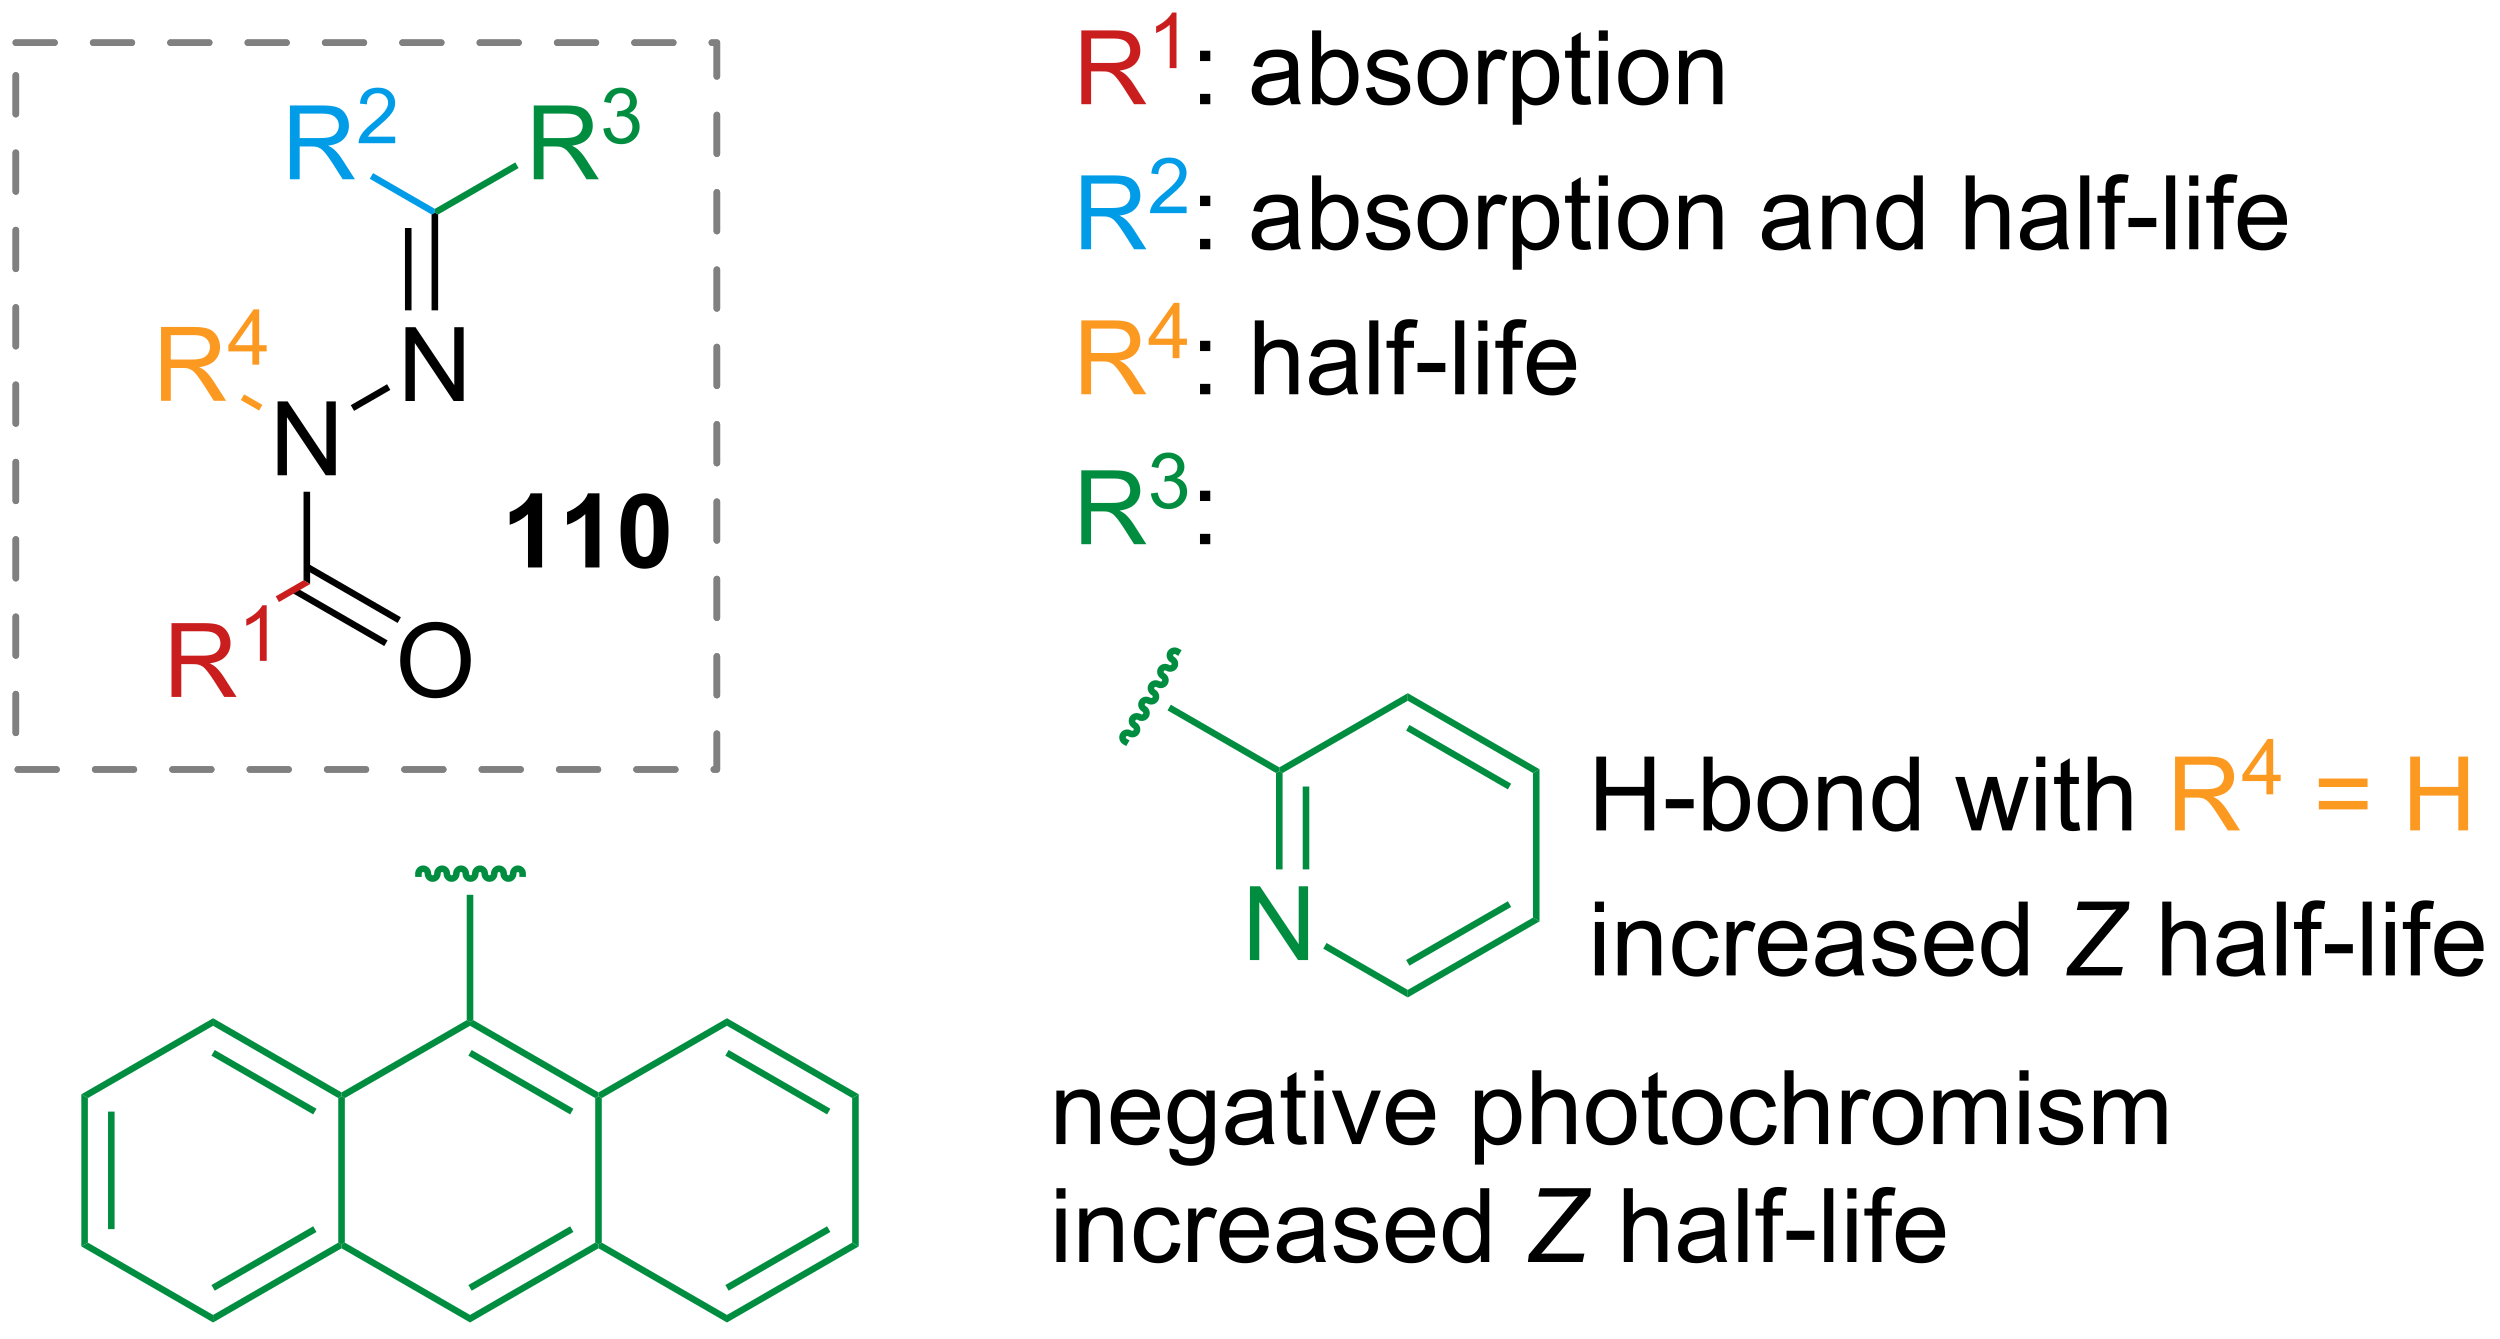 <?xml version="1.0" encoding="UTF-8"?>
<!DOCTYPE svg PUBLIC '-//W3C//DTD SVG 1.0//EN'
          'http://www.w3.org/TR/2001/REC-SVG-20010904/DTD/svg10.dtd'>
<svg stroke-dasharray="none" shape-rendering="auto" xmlns="http://www.w3.org/2000/svg" font-family="'Dialog'" text-rendering="auto" width="532" fill-opacity="1" color-interpolation="auto" color-rendering="auto" preserveAspectRatio="xMidYMid meet" font-size="12px" viewBox="0 0 532 285" fill="black" xmlns:xlink="http://www.w3.org/1999/xlink" stroke="black" image-rendering="auto" stroke-miterlimit="10" stroke-linecap="square" stroke-linejoin="miter" font-style="normal" stroke-width="1" height="285" stroke-dashoffset="0" font-weight="normal" stroke-opacity="1"
><!--Generated by the Batik Graphics2D SVG Generator--><defs id="genericDefs"
  /><g
  ><defs id="defs1"
    ><clipPath clipPathUnits="userSpaceOnUse" id="clipPath1"
      ><path d="M1.019 2.883 L200.205 2.883 L200.205 109.415 L1.019 109.415 L1.019 2.883 Z"
      /></clipPath
      ><clipPath clipPathUnits="userSpaceOnUse" id="clipPath2"
      ><path d="M-0.227 16.652 L-0.227 120.222 L193.422 120.222 L193.422 16.652 Z"
      /></clipPath
    ></defs
    ><g transform="scale(2.667,2.667) translate(-1.019,-2.883) matrix(1.029,0,0,1.029,1.252,-14.245)"
    ><path d="M21.298 53.498 L21.298 47.771 L22.076 47.771 L25.084 52.266 L25.084 47.771 L25.811 47.771 L25.811 53.498 L25.032 53.498 L22.024 48.998 L22.024 53.498 L21.298 53.498 Z" stroke="none" clip-path="url(#clipPath2)"
    /></g
    ><g transform="matrix(2.743,0,0,2.743,0.621,-45.675)"
    ><path d="M23.832 61.964 L23.322 61.669 L23.322 54.798 L23.832 54.798 Z" stroke="none" clip-path="url(#clipPath2)"
    /></g
    ><g transform="matrix(2.743,0,0,2.743,0.621,-45.675)"
    ><path d="M31.23 47.763 L31.23 42.037 L32.008 42.037 L35.016 46.532 L35.016 42.037 L35.743 42.037 L35.743 47.763 L34.964 47.763 L31.956 43.263 L31.956 47.763 L31.23 47.763 Z" stroke="none" clip-path="url(#clipPath2)"
    /></g
    ><g transform="matrix(2.743,0,0,2.743,0.621,-45.675)"
    ><path d="M27.241 48.527 L26.986 48.085 L29.802 46.459 L30.057 46.901 Z" stroke="none" clip-path="url(#clipPath2)"
    /></g
    ><g transform="matrix(2.743,0,0,2.743,0.621,-45.675)"
    ><path d="M33.764 40.729 L33.254 40.729 L33.254 33.292 L33.509 33.145 L33.764 33.292 ZM31.7 40.729 L31.7 34.337 L31.19 34.337 L31.19 40.729 Z" stroke="none" clip-path="url(#clipPath2)"
    /></g
    ><g fill="rgb(0,156,232)" transform="matrix(2.743,0,0,2.743,0.621,-45.675)" stroke="rgb(0,156,232)"
    ><path d="M22.265 30.56 L22.265 24.834 L24.804 24.834 Q25.569 24.834 25.968 24.988 Q26.366 25.141 26.603 25.532 Q26.843 25.922 26.843 26.396 Q26.843 27.006 26.447 27.425 Q26.054 27.842 25.228 27.954 Q25.53 28.099 25.687 28.24 Q26.017 28.545 26.314 29 L27.312 30.56 L26.358 30.56 L25.601 29.368 Q25.267 28.852 25.051 28.579 Q24.838 28.305 24.668 28.196 Q24.499 28.086 24.322 28.045 Q24.194 28.016 23.9 28.016 L23.023 28.016 L23.023 30.56 L22.265 30.56 ZM23.023 27.36 L24.65 27.36 Q25.171 27.36 25.463 27.253 Q25.757 27.146 25.908 26.909 Q26.062 26.672 26.062 26.396 Q26.062 25.99 25.765 25.73 Q25.47 25.467 24.835 25.467 L23.023 25.467 L23.023 27.36 Z" stroke="none" clip-path="url(#clipPath2)"
    /></g
    ><g fill="rgb(0,156,232)" transform="matrix(2.743,0,0,2.743,0.621,-45.675)" stroke="rgb(0,156,232)"
    ><path d="M30.433 27.253 L30.433 27.76 L27.593 27.76 Q27.588 27.569 27.656 27.393 Q27.763 27.104 28.002 26.823 Q28.242 26.542 28.693 26.172 Q29.392 25.598 29.638 25.262 Q29.884 24.926 29.884 24.628 Q29.884 24.315 29.66 24.1 Q29.437 23.883 29.076 23.883 Q28.695 23.883 28.466 24.112 Q28.238 24.34 28.236 24.745 L27.693 24.69 Q27.75 24.083 28.113 23.766 Q28.476 23.448 29.088 23.448 Q29.707 23.448 30.066 23.792 Q30.427 24.133 30.427 24.639 Q30.427 24.897 30.322 25.147 Q30.216 25.395 29.97 25.671 Q29.726 25.946 29.158 26.426 Q28.683 26.825 28.549 26.967 Q28.414 27.11 28.326 27.253 L30.433 27.253 Z" stroke="none" clip-path="url(#clipPath2)"
    /></g
    ><g fill="rgb(0,156,232)" transform="matrix(2.743,0,0,2.743,0.621,-45.675)" stroke="rgb(0,156,232)"
    ><path d="M33.509 32.85 L33.509 33.145 L33.254 33.292 L28.458 30.523 L28.713 30.081 Z" stroke="none" clip-path="url(#clipPath2)"
    /></g
    ><g fill="rgb(1,141,64)" transform="matrix(2.743,0,0,2.743,0.621,-45.675)" stroke="rgb(1,141,64)"
    ><path d="M41.183 30.56 L41.183 24.834 L43.722 24.834 Q44.487 24.834 44.886 24.988 Q45.284 25.141 45.521 25.532 Q45.761 25.922 45.761 26.396 Q45.761 27.006 45.365 27.425 Q44.972 27.842 44.146 27.954 Q44.448 28.099 44.605 28.24 Q44.935 28.545 45.232 29 L46.23 30.56 L45.277 30.56 L44.519 29.368 Q44.185 28.852 43.969 28.579 Q43.756 28.305 43.587 28.196 Q43.417 28.086 43.24 28.045 Q43.112 28.016 42.818 28.016 L41.941 28.016 L41.941 30.56 L41.183 30.56 ZM41.941 27.36 L43.568 27.36 Q44.089 27.36 44.381 27.253 Q44.675 27.146 44.826 26.909 Q44.98 26.672 44.98 26.396 Q44.98 25.99 44.683 25.73 Q44.389 25.467 43.753 25.467 L41.941 25.467 L41.941 27.36 Z" stroke="none" clip-path="url(#clipPath2)"
    /></g
    ><g fill="rgb(1,141,64)" transform="matrix(2.743,0,0,2.743,0.621,-45.675)" stroke="rgb(1,141,64)"
    ><path d="M46.582 26.626 L47.109 26.555 Q47.201 27.005 47.418 27.202 Q47.636 27.399 47.951 27.399 Q48.322 27.399 48.578 27.141 Q48.836 26.883 48.836 26.503 Q48.836 26.139 48.597 25.905 Q48.361 25.669 47.994 25.669 Q47.846 25.669 47.623 25.727 L47.681 25.264 Q47.734 25.27 47.765 25.27 Q48.103 25.27 48.373 25.094 Q48.642 24.919 48.642 24.551 Q48.642 24.262 48.445 24.073 Q48.25 23.881 47.939 23.881 Q47.631 23.881 47.426 24.075 Q47.221 24.268 47.162 24.655 L46.635 24.561 Q46.732 24.03 47.074 23.739 Q47.418 23.448 47.928 23.448 Q48.279 23.448 48.574 23.598 Q48.871 23.749 49.027 24.01 Q49.183 24.27 49.183 24.563 Q49.183 24.842 49.033 25.071 Q48.885 25.299 48.592 25.434 Q48.972 25.522 49.183 25.799 Q49.394 26.075 49.394 26.491 Q49.394 27.053 48.984 27.446 Q48.574 27.837 47.947 27.837 Q47.383 27.837 47.008 27.501 Q46.635 27.163 46.582 26.626 Z" stroke="none" clip-path="url(#clipPath2)"
    /></g
    ><g fill="rgb(1,141,64)" transform="matrix(2.743,0,0,2.743,0.621,-45.675)" stroke="rgb(1,141,64)"
    ><path d="M33.764 33.292 L33.509 33.145 L33.509 32.85 L39.75 29.247 L40.005 29.689 Z" stroke="none" clip-path="url(#clipPath2)"
    /></g
    ><g fill="rgb(252,153,33)" transform="matrix(2.743,0,0,2.743,0.621,-45.675)" stroke="rgb(252,153,33)"
    ><path d="M12.267 47.743 L12.267 42.017 L14.806 42.017 Q15.571 42.017 15.97 42.171 Q16.368 42.324 16.605 42.715 Q16.845 43.105 16.845 43.579 Q16.845 44.189 16.449 44.608 Q16.056 45.025 15.23 45.137 Q15.532 45.283 15.689 45.423 Q16.019 45.728 16.316 46.184 L17.314 47.743 L16.36 47.743 L15.603 46.551 Q15.269 46.035 15.053 45.762 Q14.84 45.488 14.67 45.379 Q14.501 45.27 14.324 45.228 Q14.196 45.199 13.902 45.199 L13.024 45.199 L13.024 47.743 L12.267 47.743 ZM13.024 44.543 L14.652 44.543 Q15.173 44.543 15.465 44.436 Q15.759 44.329 15.91 44.093 Q16.064 43.855 16.064 43.579 Q16.064 43.173 15.767 42.913 Q15.472 42.65 14.837 42.65 L13.024 42.65 L13.024 44.543 Z" stroke="none" clip-path="url(#clipPath2)"
    /></g
    ><g fill="rgb(252,153,33)" transform="matrix(2.743,0,0,2.743,0.621,-45.675)" stroke="rgb(252,153,33)"
    ><path d="M19.353 44.944 L19.353 43.914 L17.49 43.914 L17.49 43.432 L19.451 40.649 L19.881 40.649 L19.881 43.432 L20.461 43.432 L20.461 43.914 L19.881 43.914 L19.881 44.944 L19.353 44.944 ZM19.353 43.432 L19.353 41.494 L18.009 43.432 L19.353 43.432 Z" stroke="none" clip-path="url(#clipPath2)"
    /></g
    ><g fill="rgb(252,153,33)" transform="matrix(2.743,0,0,2.743,0.621,-45.675)" stroke="rgb(252,153,33)"
    ><path d="M20.125 48.06 L19.87 48.502 L18.458 47.687 L18.713 47.245 Z" stroke="none" clip-path="url(#clipPath2)"
    /></g
    ><g transform="matrix(2.743,0,0,2.743,0.621,-45.675)"
    ><path d="M30.82 67.932 Q30.82 66.505 31.586 65.7 Q32.352 64.893 33.562 64.893 Q34.354 64.893 34.99 65.273 Q35.628 65.65 35.961 66.328 Q36.297 67.005 36.297 67.864 Q36.297 68.736 35.945 69.424 Q35.594 70.111 34.948 70.466 Q34.305 70.82 33.557 70.82 Q32.75 70.82 32.112 70.429 Q31.477 70.036 31.148 69.361 Q30.82 68.684 30.82 67.932 ZM31.602 67.942 Q31.602 68.979 32.156 69.575 Q32.714 70.169 33.555 70.169 Q34.409 70.169 34.961 69.567 Q35.516 68.966 35.516 67.861 Q35.516 67.161 35.279 66.64 Q35.042 66.119 34.586 65.833 Q34.133 65.544 33.565 65.544 Q32.76 65.544 32.18 66.098 Q31.602 66.65 31.602 67.942 Z" stroke="none" clip-path="url(#clipPath2)"
    /></g
    ><g transform="matrix(2.743,0,0,2.743,0.621,-45.675)"
    ><path d="M22.414 62.635 L29.584 66.775 L29.84 66.334 L22.669 62.194 ZM23.449 60.841 L30.62 64.981 L30.875 64.54 L23.704 60.4 Z" stroke="none" clip-path="url(#clipPath2)"
    /></g
    ><g fill="rgb(202,30,30)" transform="matrix(2.743,0,0,2.743,0.621,-45.675)" stroke="rgb(202,30,30)"
    ><path d="M13.079 70.721 L13.079 64.994 L15.618 64.994 Q16.384 64.994 16.782 65.148 Q17.181 65.302 17.418 65.692 Q17.657 66.083 17.657 66.557 Q17.657 67.166 17.262 67.585 Q16.868 68.002 16.043 68.114 Q16.345 68.26 16.501 68.4 Q16.832 68.705 17.129 69.161 L18.126 70.721 L17.173 70.721 L16.415 69.528 Q16.082 69.013 15.866 68.739 Q15.652 68.466 15.483 68.356 Q15.314 68.247 15.136 68.205 Q15.009 68.177 14.715 68.177 L13.837 68.177 L13.837 70.721 L13.079 70.721 ZM13.837 67.52 L15.465 67.52 Q15.986 67.52 16.277 67.413 Q16.571 67.307 16.722 67.07 Q16.876 66.833 16.876 66.557 Q16.876 66.15 16.579 65.89 Q16.285 65.627 15.649 65.627 L13.837 65.627 L13.837 67.52 Z" stroke="none" clip-path="url(#clipPath2)"
    /></g
    ><g fill="rgb(202,30,30)" transform="matrix(2.743,0,0,2.743,0.621,-45.675)" stroke="rgb(202,30,30)"
    ><path d="M20.463 67.921 L19.935 67.921 L19.935 64.559 Q19.744 64.741 19.435 64.923 Q19.127 65.104 18.881 65.196 L18.881 64.686 Q19.322 64.477 19.652 64.183 Q19.984 63.886 20.123 63.608 L20.463 63.608 L20.463 67.921 Z" stroke="none" clip-path="url(#clipPath2)"
    /></g
    ><g fill="rgb(202,30,30)" transform="matrix(2.743,0,0,2.743,0.621,-45.675)" stroke="rgb(202,30,30)"
    ><path d="M23.322 61.669 L23.832 61.964 L21.417 63.358 L21.162 62.916 Z" stroke="none" clip-path="url(#clipPath2)"
    /></g
    ><g fill="rgb(202,30,30)" transform="matrix(2.743,0,0,2.743,0.621,-45.675)" stroke="rgb(202,30,30)"
    ><path d="M83.661 24.737 L83.661 19.01 L86.201 19.01 Q86.966 19.01 87.365 19.164 Q87.763 19.317 88 19.708 Q88.24 20.099 88.24 20.573 Q88.24 21.182 87.844 21.601 Q87.451 22.018 86.625 22.13 Q86.927 22.276 87.083 22.416 Q87.414 22.721 87.711 23.177 L88.708 24.737 L87.755 24.737 L86.997 23.544 Q86.664 23.028 86.448 22.755 Q86.234 22.481 86.065 22.372 Q85.896 22.263 85.719 22.221 Q85.591 22.192 85.297 22.192 L84.419 22.192 L84.419 24.737 L83.661 24.737 ZM84.419 21.536 L86.047 21.536 Q86.568 21.536 86.859 21.429 Q87.154 21.323 87.305 21.086 Q87.458 20.849 87.458 20.573 Q87.458 20.166 87.161 19.906 Q86.867 19.643 86.232 19.643 L84.419 19.643 L84.419 21.536 Z" stroke="none" clip-path="url(#clipPath2)"
    /></g
    ><g fill="rgb(202,30,30)" transform="matrix(2.743,0,0,2.743,0.621,-45.675)" stroke="rgb(202,30,30)"
    ><path d="M91.045 21.937 L90.518 21.937 L90.518 18.575 Q90.326 18.757 90.018 18.939 Q89.709 19.12 89.463 19.212 L89.463 18.702 Q89.904 18.493 90.234 18.198 Q90.566 17.901 90.705 17.624 L91.045 17.624 L91.045 21.937 Z" stroke="none" clip-path="url(#clipPath2)"
    /></g
    ><g transform="matrix(2.743,0,0,2.743,0.621,-45.675)"
    ><path d="M92.87 21.388 L92.87 20.588 L93.669 20.588 L93.669 21.388 L92.87 21.388 ZM92.87 24.737 L92.87 23.934 L93.669 23.934 L93.669 24.737 L92.87 24.737 ZM99.825 24.224 Q99.435 24.557 99.073 24.695 Q98.713 24.83 98.299 24.83 Q97.614 24.83 97.247 24.497 Q96.88 24.161 96.88 23.643 Q96.88 23.338 97.018 23.086 Q97.159 22.833 97.382 22.682 Q97.606 22.528 97.888 22.45 Q98.096 22.395 98.513 22.346 Q99.364 22.244 99.768 22.104 Q99.77 21.958 99.77 21.919 Q99.77 21.489 99.573 21.315 Q99.302 21.075 98.77 21.075 Q98.276 21.075 98.039 21.25 Q97.802 21.424 97.69 21.864 L97.002 21.77 Q97.096 21.33 97.31 21.059 Q97.526 20.786 97.932 20.64 Q98.338 20.494 98.872 20.494 Q99.403 20.494 99.734 20.619 Q100.067 20.744 100.224 20.934 Q100.38 21.122 100.442 21.411 Q100.479 21.591 100.479 22.059 L100.479 22.997 Q100.479 23.979 100.523 24.239 Q100.567 24.497 100.7 24.737 L99.966 24.737 Q99.856 24.518 99.825 24.224 ZM99.768 22.653 Q99.385 22.809 98.62 22.919 Q98.185 22.981 98.005 23.059 Q97.825 23.138 97.726 23.289 Q97.63 23.44 97.63 23.622 Q97.63 23.903 97.843 24.091 Q98.057 24.278 98.466 24.278 Q98.872 24.278 99.187 24.101 Q99.505 23.924 99.653 23.614 Q99.768 23.377 99.768 22.911 L99.768 22.653 ZM102.217 24.737 L101.564 24.737 L101.564 19.01 L102.267 19.01 L102.267 21.052 Q102.712 20.494 103.405 20.494 Q103.787 20.494 104.129 20.648 Q104.47 20.802 104.691 21.083 Q104.912 21.362 105.037 21.757 Q105.162 22.151 105.162 22.599 Q105.162 23.666 104.634 24.25 Q104.108 24.83 103.368 24.83 Q102.634 24.83 102.217 24.216 L102.217 24.737 ZM102.209 22.63 Q102.209 23.377 102.412 23.708 Q102.743 24.252 103.311 24.252 Q103.772 24.252 104.108 23.851 Q104.444 23.45 104.444 22.659 Q104.444 21.846 104.121 21.461 Q103.798 21.073 103.342 21.073 Q102.881 21.073 102.545 21.474 Q102.209 21.872 102.209 22.63 ZM105.737 23.497 L106.432 23.388 Q106.489 23.807 106.757 24.031 Q107.026 24.252 107.505 24.252 Q107.989 24.252 108.224 24.054 Q108.458 23.856 108.458 23.591 Q108.458 23.354 108.252 23.216 Q108.106 23.122 107.534 22.979 Q106.76 22.784 106.461 22.64 Q106.161 22.497 106.007 22.247 Q105.854 21.994 105.854 21.69 Q105.854 21.411 105.979 21.177 Q106.106 20.94 106.325 20.784 Q106.489 20.661 106.773 20.578 Q107.057 20.494 107.38 20.494 Q107.87 20.494 108.237 20.635 Q108.606 20.776 108.781 21.015 Q108.958 21.255 109.026 21.659 L108.338 21.752 Q108.291 21.432 108.065 21.252 Q107.841 21.073 107.432 21.073 Q106.948 21.073 106.739 21.234 Q106.534 21.393 106.534 21.606 Q106.534 21.744 106.62 21.854 Q106.705 21.966 106.888 22.041 Q106.995 22.08 107.51 22.221 Q108.255 22.419 108.549 22.547 Q108.846 22.674 109.013 22.916 Q109.182 23.159 109.182 23.518 Q109.182 23.869 108.976 24.179 Q108.77 24.489 108.382 24.661 Q107.997 24.83 107.51 24.83 Q106.7 24.83 106.276 24.494 Q105.854 24.159 105.737 23.497 ZM109.755 22.661 Q109.755 21.51 110.395 20.955 Q110.932 20.494 111.7 20.494 Q112.557 20.494 113.099 21.054 Q113.643 21.614 113.643 22.604 Q113.643 23.403 113.401 23.864 Q113.161 24.323 112.703 24.578 Q112.245 24.83 111.7 24.83 Q110.83 24.83 110.291 24.273 Q109.755 23.713 109.755 22.661 ZM110.479 22.661 Q110.479 23.458 110.825 23.856 Q111.174 24.252 111.7 24.252 Q112.224 24.252 112.57 23.854 Q112.919 23.455 112.919 22.638 Q112.919 21.869 112.57 21.474 Q112.221 21.075 111.7 21.075 Q111.174 21.075 110.825 21.471 Q110.479 21.864 110.479 22.661 ZM114.459 24.737 L114.459 20.588 L115.092 20.588 L115.092 21.216 Q115.334 20.776 115.537 20.635 Q115.743 20.494 115.991 20.494 Q116.345 20.494 116.712 20.721 L116.47 21.372 Q116.212 21.221 115.954 21.221 Q115.725 21.221 115.54 21.359 Q115.358 21.497 115.28 21.744 Q115.162 22.119 115.162 22.565 L115.162 24.737 L114.459 24.737 ZM117.131 26.328 L117.131 20.588 L117.772 20.588 L117.772 21.127 Q117.998 20.809 118.282 20.653 Q118.569 20.494 118.975 20.494 Q119.506 20.494 119.912 20.768 Q120.319 21.041 120.524 21.539 Q120.733 22.036 120.733 22.63 Q120.733 23.268 120.504 23.778 Q120.274 24.286 119.84 24.559 Q119.405 24.83 118.923 24.83 Q118.571 24.83 118.293 24.682 Q118.014 24.534 117.834 24.307 L117.834 26.328 L117.131 26.328 ZM117.767 22.684 Q117.767 23.487 118.09 23.869 Q118.415 24.252 118.876 24.252 Q119.345 24.252 119.678 23.856 Q120.014 23.458 120.014 22.627 Q120.014 21.833 119.686 21.44 Q119.36 21.044 118.907 21.044 Q118.459 21.044 118.113 21.466 Q117.767 21.885 117.767 22.684 ZM123.114 24.106 L123.216 24.729 Q122.919 24.791 122.685 24.791 Q122.302 24.791 122.091 24.672 Q121.88 24.549 121.794 24.351 Q121.708 24.153 121.708 23.52 L121.708 21.135 L121.192 21.135 L121.192 20.588 L121.708 20.588 L121.708 19.559 L122.409 19.138 L122.409 20.588 L123.114 20.588 L123.114 21.135 L122.409 21.135 L122.409 23.559 Q122.409 23.862 122.445 23.948 Q122.481 24.034 122.565 24.086 Q122.651 24.135 122.807 24.135 Q122.924 24.135 123.114 24.106 ZM123.806 19.817 L123.806 19.01 L124.509 19.01 L124.509 19.817 L123.806 19.817 ZM123.806 24.737 L123.806 20.588 L124.509 20.588 L124.509 24.737 L123.806 24.737 ZM125.317 22.661 Q125.317 21.51 125.958 20.955 Q126.495 20.494 127.263 20.494 Q128.119 20.494 128.661 21.054 Q129.205 21.614 129.205 22.604 Q129.205 23.403 128.963 23.864 Q128.724 24.323 128.265 24.578 Q127.807 24.83 127.263 24.83 Q126.393 24.83 125.854 24.273 Q125.317 23.713 125.317 22.661 ZM126.041 22.661 Q126.041 23.458 126.388 23.856 Q126.737 24.252 127.263 24.252 Q127.786 24.252 128.132 23.854 Q128.481 23.455 128.481 22.638 Q128.481 21.869 128.132 21.474 Q127.784 21.075 127.263 21.075 Q126.737 21.075 126.388 21.471 Q126.041 21.864 126.041 22.661 ZM130.03 24.737 L130.03 20.588 L130.662 20.588 L130.662 21.177 Q131.118 20.494 131.983 20.494 Q132.358 20.494 132.67 20.63 Q132.985 20.763 133.142 20.981 Q133.298 21.2 133.36 21.502 Q133.399 21.698 133.399 22.184 L133.399 24.737 L132.696 24.737 L132.696 22.213 Q132.696 21.784 132.613 21.57 Q132.532 21.356 132.324 21.231 Q132.116 21.104 131.834 21.104 Q131.384 21.104 131.058 21.39 Q130.733 21.674 130.733 22.471 L130.733 24.737 L130.03 24.737 Z" stroke="none" clip-path="url(#clipPath2)"
    /></g
    ><g fill="rgb(0,156,232)" transform="matrix(2.743,0,0,2.743,0.621,-45.675)" stroke="rgb(0,156,232)"
    ><path d="M83.661 35.987 L83.661 30.26 L86.201 30.26 Q86.966 30.26 87.365 30.414 Q87.763 30.567 88 30.958 Q88.24 31.349 88.24 31.823 Q88.24 32.432 87.844 32.851 Q87.451 33.268 86.625 33.38 Q86.927 33.526 87.083 33.666 Q87.414 33.971 87.711 34.427 L88.708 35.987 L87.755 35.987 L86.997 34.794 Q86.664 34.278 86.448 34.005 Q86.234 33.731 86.065 33.622 Q85.896 33.513 85.719 33.471 Q85.591 33.442 85.297 33.442 L84.419 33.442 L84.419 35.987 L83.661 35.987 ZM84.419 32.786 L86.047 32.786 Q86.568 32.786 86.859 32.679 Q87.154 32.572 87.305 32.336 Q87.458 32.099 87.458 31.823 Q87.458 31.416 87.161 31.156 Q86.867 30.893 86.232 30.893 L84.419 30.893 L84.419 32.786 Z" stroke="none" clip-path="url(#clipPath2)"
    /></g
    ><g fill="rgb(0,156,232)" transform="matrix(2.743,0,0,2.743,0.621,-45.675)" stroke="rgb(0,156,232)"
    ><path d="M91.83 32.679 L91.83 33.187 L88.99 33.187 Q88.984 32.995 89.053 32.819 Q89.16 32.53 89.398 32.249 Q89.639 31.968 90.09 31.599 Q90.789 31.024 91.035 30.689 Q91.281 30.353 91.281 30.054 Q91.281 29.741 91.057 29.526 Q90.834 29.31 90.473 29.31 Q90.092 29.31 89.863 29.538 Q89.635 29.767 89.633 30.171 L89.09 30.116 Q89.147 29.509 89.51 29.192 Q89.873 28.874 90.484 28.874 Q91.103 28.874 91.463 29.218 Q91.824 29.56 91.824 30.066 Q91.824 30.323 91.719 30.573 Q91.613 30.821 91.367 31.097 Q91.123 31.372 90.555 31.853 Q90.08 32.251 89.945 32.394 Q89.811 32.536 89.723 32.679 L91.83 32.679 Z" stroke="none" clip-path="url(#clipPath2)"
    /></g
    ><g transform="matrix(2.743,0,0,2.743,0.621,-45.675)"
    ><path d="M92.87 32.638 L92.87 31.838 L93.669 31.838 L93.669 32.638 L92.87 32.638 ZM92.87 35.987 L92.87 35.184 L93.669 35.184 L93.669 35.987 L92.87 35.987 ZM99.825 35.474 Q99.435 35.807 99.073 35.945 Q98.713 36.08 98.299 36.08 Q97.614 36.08 97.247 35.747 Q96.88 35.411 96.88 34.893 Q96.88 34.588 97.018 34.336 Q97.159 34.083 97.382 33.932 Q97.606 33.778 97.888 33.7 Q98.096 33.645 98.513 33.596 Q99.364 33.494 99.768 33.354 Q99.77 33.208 99.77 33.169 Q99.77 32.739 99.573 32.565 Q99.302 32.325 98.77 32.325 Q98.276 32.325 98.039 32.5 Q97.802 32.674 97.69 33.114 L97.002 33.02 Q97.096 32.58 97.31 32.309 Q97.526 32.036 97.932 31.89 Q98.338 31.744 98.872 31.744 Q99.403 31.744 99.734 31.869 Q100.067 31.994 100.224 32.184 Q100.38 32.372 100.442 32.661 Q100.479 32.841 100.479 33.309 L100.479 34.247 Q100.479 35.229 100.523 35.489 Q100.567 35.747 100.7 35.987 L99.966 35.987 Q99.856 35.768 99.825 35.474 ZM99.768 33.903 Q99.385 34.059 98.62 34.169 Q98.185 34.231 98.005 34.309 Q97.825 34.388 97.726 34.539 Q97.63 34.69 97.63 34.872 Q97.63 35.153 97.843 35.341 Q98.057 35.528 98.466 35.528 Q98.872 35.528 99.187 35.351 Q99.505 35.174 99.653 34.864 Q99.768 34.627 99.768 34.161 L99.768 33.903 ZM102.217 35.987 L101.564 35.987 L101.564 30.26 L102.267 30.26 L102.267 32.302 Q102.712 31.744 103.405 31.744 Q103.787 31.744 104.129 31.898 Q104.47 32.052 104.691 32.333 Q104.912 32.612 105.037 33.007 Q105.162 33.401 105.162 33.849 Q105.162 34.916 104.634 35.5 Q104.108 36.08 103.368 36.08 Q102.634 36.08 102.217 35.466 L102.217 35.987 ZM102.209 33.88 Q102.209 34.627 102.412 34.958 Q102.743 35.502 103.311 35.502 Q103.772 35.502 104.108 35.101 Q104.444 34.7 104.444 33.908 Q104.444 33.096 104.121 32.711 Q103.798 32.322 103.342 32.322 Q102.881 32.322 102.545 32.724 Q102.209 33.122 102.209 33.88 ZM105.737 34.747 L106.432 34.638 Q106.489 35.057 106.757 35.281 Q107.026 35.502 107.505 35.502 Q107.989 35.502 108.224 35.304 Q108.458 35.106 108.458 34.841 Q108.458 34.604 108.252 34.466 Q108.106 34.372 107.534 34.229 Q106.76 34.033 106.461 33.89 Q106.161 33.747 106.007 33.497 Q105.854 33.244 105.854 32.94 Q105.854 32.661 105.979 32.427 Q106.106 32.19 106.325 32.033 Q106.489 31.911 106.773 31.828 Q107.057 31.744 107.38 31.744 Q107.87 31.744 108.237 31.885 Q108.606 32.026 108.781 32.265 Q108.958 32.505 109.026 32.908 L108.338 33.002 Q108.291 32.682 108.065 32.502 Q107.841 32.322 107.432 32.322 Q106.948 32.322 106.739 32.484 Q106.534 32.643 106.534 32.856 Q106.534 32.994 106.62 33.104 Q106.705 33.216 106.888 33.291 Q106.995 33.33 107.51 33.471 Q108.255 33.669 108.549 33.797 Q108.846 33.924 109.013 34.166 Q109.182 34.408 109.182 34.768 Q109.182 35.119 108.976 35.429 Q108.77 35.739 108.382 35.911 Q107.997 36.08 107.51 36.08 Q106.7 36.08 106.276 35.744 Q105.854 35.408 105.737 34.747 ZM109.755 33.911 Q109.755 32.76 110.395 32.205 Q110.932 31.744 111.7 31.744 Q112.557 31.744 113.099 32.304 Q113.643 32.864 113.643 33.854 Q113.643 34.653 113.401 35.114 Q113.161 35.572 112.703 35.828 Q112.245 36.08 111.7 36.08 Q110.83 36.08 110.291 35.523 Q109.755 34.963 109.755 33.911 ZM110.479 33.911 Q110.479 34.708 110.825 35.106 Q111.174 35.502 111.7 35.502 Q112.224 35.502 112.57 35.104 Q112.919 34.705 112.919 33.888 Q112.919 33.119 112.57 32.724 Q112.221 32.325 111.7 32.325 Q111.174 32.325 110.825 32.721 Q110.479 33.114 110.479 33.911 ZM114.459 35.987 L114.459 31.838 L115.092 31.838 L115.092 32.466 Q115.334 32.026 115.537 31.885 Q115.743 31.744 115.991 31.744 Q116.345 31.744 116.712 31.971 L116.47 32.622 Q116.212 32.471 115.954 32.471 Q115.725 32.471 115.54 32.609 Q115.358 32.747 115.28 32.994 Q115.162 33.369 115.162 33.815 L115.162 35.987 L114.459 35.987 ZM117.131 37.578 L117.131 31.838 L117.772 31.838 L117.772 32.377 Q117.998 32.059 118.282 31.903 Q118.569 31.744 118.975 31.744 Q119.506 31.744 119.912 32.018 Q120.319 32.291 120.524 32.789 Q120.733 33.286 120.733 33.88 Q120.733 34.518 120.504 35.028 Q120.274 35.536 119.84 35.809 Q119.405 36.08 118.923 36.08 Q118.571 36.08 118.293 35.932 Q118.014 35.783 117.834 35.557 L117.834 37.578 L117.131 37.578 ZM117.767 33.934 Q117.767 34.737 118.09 35.119 Q118.415 35.502 118.876 35.502 Q119.345 35.502 119.678 35.106 Q120.014 34.708 120.014 33.877 Q120.014 33.083 119.686 32.69 Q119.36 32.294 118.907 32.294 Q118.459 32.294 118.113 32.716 Q117.767 33.135 117.767 33.934 ZM123.114 35.356 L123.216 35.979 Q122.919 36.041 122.685 36.041 Q122.302 36.041 122.091 35.922 Q121.88 35.799 121.794 35.601 Q121.708 35.403 121.708 34.77 L121.708 32.385 L121.192 32.385 L121.192 31.838 L121.708 31.838 L121.708 30.809 L122.409 30.388 L122.409 31.838 L123.114 31.838 L123.114 32.385 L122.409 32.385 L122.409 34.809 Q122.409 35.112 122.445 35.197 Q122.481 35.283 122.565 35.336 Q122.651 35.385 122.807 35.385 Q122.924 35.385 123.114 35.356 ZM123.806 31.067 L123.806 30.26 L124.509 30.26 L124.509 31.067 L123.806 31.067 ZM123.806 35.987 L123.806 31.838 L124.509 31.838 L124.509 35.987 L123.806 35.987 ZM125.317 33.911 Q125.317 32.76 125.958 32.205 Q126.495 31.744 127.263 31.744 Q128.119 31.744 128.661 32.304 Q129.205 32.864 129.205 33.854 Q129.205 34.653 128.963 35.114 Q128.724 35.572 128.265 35.828 Q127.807 36.08 127.263 36.08 Q126.393 36.08 125.854 35.523 Q125.317 34.963 125.317 33.911 ZM126.041 33.911 Q126.041 34.708 126.388 35.106 Q126.737 35.502 127.263 35.502 Q127.786 35.502 128.132 35.104 Q128.481 34.705 128.481 33.888 Q128.481 33.119 128.132 32.724 Q127.784 32.325 127.263 32.325 Q126.737 32.325 126.388 32.721 Q126.041 33.114 126.041 33.911 ZM130.03 35.987 L130.03 31.838 L130.662 31.838 L130.662 32.427 Q131.118 31.744 131.983 31.744 Q132.358 31.744 132.67 31.88 Q132.985 32.013 133.142 32.231 Q133.298 32.45 133.36 32.752 Q133.399 32.947 133.399 33.434 L133.399 35.987 L132.696 35.987 L132.696 33.463 Q132.696 33.033 132.613 32.82 Q132.532 32.606 132.324 32.481 Q132.116 32.354 131.834 32.354 Q131.384 32.354 131.058 32.64 Q130.733 32.924 130.733 33.721 L130.733 35.987 L130.03 35.987 ZM139.407 35.474 Q139.017 35.807 138.655 35.945 Q138.295 36.08 137.881 36.08 Q137.196 36.08 136.829 35.747 Q136.462 35.411 136.462 34.893 Q136.462 34.588 136.6 34.336 Q136.741 34.083 136.964 33.932 Q137.189 33.778 137.47 33.7 Q137.678 33.645 138.095 33.596 Q138.946 33.494 139.35 33.354 Q139.352 33.208 139.352 33.169 Q139.352 32.739 139.155 32.565 Q138.884 32.325 138.352 32.325 Q137.858 32.325 137.621 32.5 Q137.384 32.674 137.272 33.114 L136.584 33.02 Q136.678 32.58 136.892 32.309 Q137.108 32.036 137.514 31.89 Q137.92 31.744 138.454 31.744 Q138.985 31.744 139.316 31.869 Q139.649 31.994 139.806 32.184 Q139.962 32.372 140.024 32.661 Q140.061 32.841 140.061 33.309 L140.061 34.247 Q140.061 35.229 140.105 35.489 Q140.149 35.747 140.282 35.987 L139.548 35.987 Q139.439 35.768 139.407 35.474 ZM139.35 33.903 Q138.967 34.059 138.202 34.169 Q137.767 34.231 137.587 34.309 Q137.407 34.388 137.308 34.539 Q137.212 34.69 137.212 34.872 Q137.212 35.153 137.425 35.341 Q137.639 35.528 138.048 35.528 Q138.454 35.528 138.769 35.351 Q139.087 35.174 139.235 34.864 Q139.35 34.627 139.35 34.161 L139.35 33.903 ZM141.151 35.987 L141.151 31.838 L141.784 31.838 L141.784 32.427 Q142.239 31.744 143.104 31.744 Q143.479 31.744 143.791 31.88 Q144.106 32.013 144.263 32.231 Q144.419 32.45 144.481 32.752 Q144.52 32.947 144.52 33.434 L144.52 35.987 L143.817 35.987 L143.817 33.463 Q143.817 33.033 143.734 32.82 Q143.653 32.606 143.445 32.481 Q143.237 32.354 142.955 32.354 Q142.505 32.354 142.179 32.64 Q141.854 32.924 141.854 33.721 L141.854 35.987 L141.151 35.987 ZM148.29 35.987 L148.29 35.463 Q147.897 36.08 147.131 36.08 Q146.634 36.08 146.217 35.807 Q145.803 35.533 145.574 35.044 Q145.345 34.552 145.345 33.916 Q145.345 33.294 145.55 32.789 Q145.759 32.283 146.173 32.015 Q146.587 31.744 147.1 31.744 Q147.475 31.744 147.767 31.903 Q148.061 32.059 148.243 32.315 L148.243 30.26 L148.944 30.26 L148.944 35.987 L148.29 35.987 ZM146.069 33.916 Q146.069 34.713 146.405 35.109 Q146.741 35.502 147.196 35.502 Q147.657 35.502 147.98 35.125 Q148.303 34.747 148.303 33.974 Q148.303 33.122 147.975 32.724 Q147.647 32.325 147.165 32.325 Q146.696 32.325 146.381 32.708 Q146.069 33.091 146.069 33.916 ZM152.272 35.987 L152.272 30.26 L152.975 30.26 L152.975 32.315 Q153.467 31.744 154.217 31.744 Q154.678 31.744 155.017 31.927 Q155.358 32.106 155.504 32.427 Q155.649 32.747 155.649 33.356 L155.649 35.987 L154.946 35.987 L154.946 33.356 Q154.946 32.83 154.717 32.591 Q154.491 32.349 154.071 32.349 Q153.759 32.349 153.483 32.513 Q153.209 32.674 153.092 32.953 Q152.975 33.229 152.975 33.716 L152.975 35.987 L152.272 35.987 ZM159.427 35.474 Q159.036 35.807 158.674 35.945 Q158.315 36.08 157.901 36.08 Q157.216 36.08 156.849 35.747 Q156.481 35.411 156.481 34.893 Q156.481 34.588 156.619 34.336 Q156.76 34.083 156.984 33.932 Q157.208 33.778 157.489 33.7 Q157.698 33.645 158.114 33.596 Q158.966 33.494 159.369 33.354 Q159.372 33.208 159.372 33.169 Q159.372 32.739 159.174 32.565 Q158.903 32.325 158.372 32.325 Q157.877 32.325 157.64 32.5 Q157.403 32.674 157.291 33.114 L156.604 33.02 Q156.698 32.58 156.911 32.309 Q157.127 32.036 157.534 31.89 Q157.94 31.744 158.474 31.744 Q159.005 31.744 159.336 31.869 Q159.669 31.994 159.825 32.184 Q159.981 32.372 160.044 32.661 Q160.08 32.841 160.08 33.309 L160.08 34.247 Q160.08 35.229 160.125 35.489 Q160.169 35.747 160.302 35.987 L159.567 35.987 Q159.458 35.768 159.427 35.474 ZM159.369 33.903 Q158.987 34.059 158.221 34.169 Q157.786 34.231 157.606 34.309 Q157.427 34.388 157.328 34.539 Q157.231 34.69 157.231 34.872 Q157.231 35.153 157.445 35.341 Q157.659 35.528 158.067 35.528 Q158.474 35.528 158.789 35.351 Q159.106 35.174 159.255 34.864 Q159.369 34.627 159.369 34.161 L159.369 33.903 ZM161.155 35.987 L161.155 30.26 L161.858 30.26 L161.858 35.987 L161.155 35.987 ZM163.114 35.987 L163.114 32.385 L162.494 32.385 L162.494 31.838 L163.114 31.838 L163.114 31.395 Q163.114 30.979 163.19 30.776 Q163.291 30.502 163.547 30.333 Q163.802 30.161 164.263 30.161 Q164.56 30.161 164.919 30.231 L164.815 30.846 Q164.596 30.807 164.401 30.807 Q164.08 30.807 163.948 30.945 Q163.815 31.08 163.815 31.455 L163.815 31.838 L164.622 31.838 L164.622 32.385 L163.815 32.385 L163.815 35.987 L163.114 35.987 ZM164.897 34.268 L164.897 33.559 L167.056 33.559 L167.056 34.268 L164.897 34.268 ZM167.819 35.987 L167.819 30.26 L168.522 30.26 L168.522 35.987 L167.819 35.987 ZM169.614 31.067 L169.614 30.26 L170.317 30.26 L170.317 31.067 L169.614 31.067 ZM169.614 35.987 L169.614 31.838 L170.317 31.838 L170.317 35.987 L169.614 35.987 ZM171.556 35.987 L171.556 32.385 L170.936 32.385 L170.936 31.838 L171.556 31.838 L171.556 31.395 Q171.556 30.979 171.631 30.776 Q171.733 30.502 171.988 30.333 Q172.243 30.161 172.704 30.161 Q173.001 30.161 173.36 30.231 L173.256 30.846 Q173.037 30.807 172.842 30.807 Q172.522 30.807 172.389 30.945 Q172.256 31.08 172.256 31.455 L172.256 31.838 L173.064 31.838 L173.064 32.385 L172.256 32.385 L172.256 35.987 L171.556 35.987 ZM176.45 34.651 L177.177 34.739 Q177.005 35.377 176.539 35.729 Q176.075 36.08 175.354 36.08 Q174.442 36.08 173.909 35.52 Q173.377 34.958 173.377 33.947 Q173.377 32.901 173.916 32.322 Q174.455 31.744 175.315 31.744 Q176.145 31.744 176.672 32.312 Q177.2 32.877 177.2 33.903 Q177.2 33.966 177.198 34.091 L174.104 34.091 Q174.143 34.776 174.489 35.14 Q174.838 35.502 175.356 35.502 Q175.744 35.502 176.018 35.299 Q176.291 35.096 176.45 34.651 ZM174.143 33.513 L176.458 33.513 Q176.411 32.989 176.192 32.729 Q175.856 32.322 175.323 32.322 Q174.838 32.322 174.507 32.648 Q174.177 32.971 174.143 33.513 Z" stroke="none" clip-path="url(#clipPath2)"
    /></g
    ><g fill="rgb(252,153,33)" transform="matrix(2.743,0,0,2.743,0.621,-45.675)" stroke="rgb(252,153,33)"
    ><path d="M83.661 47.237 L83.661 41.51 L86.201 41.51 Q86.966 41.51 87.365 41.664 Q87.763 41.817 88 42.208 Q88.24 42.599 88.24 43.072 Q88.24 43.682 87.844 44.101 Q87.451 44.518 86.625 44.63 Q86.927 44.776 87.083 44.916 Q87.414 45.221 87.711 45.677 L88.708 47.237 L87.755 47.237 L86.997 46.044 Q86.664 45.528 86.448 45.255 Q86.234 44.981 86.065 44.872 Q85.896 44.763 85.719 44.721 Q85.591 44.692 85.297 44.692 L84.419 44.692 L84.419 47.237 L83.661 47.237 ZM84.419 44.036 L86.047 44.036 Q86.568 44.036 86.859 43.929 Q87.154 43.822 87.305 43.586 Q87.458 43.349 87.458 43.072 Q87.458 42.666 87.161 42.406 Q86.867 42.143 86.232 42.143 L84.419 42.143 L84.419 44.036 Z" stroke="none" clip-path="url(#clipPath2)"
    /></g
    ><g fill="rgb(252,153,33)" transform="matrix(2.743,0,0,2.743,0.621,-45.675)" stroke="rgb(252,153,33)"
    ><path d="M90.748 44.437 L90.748 43.407 L88.885 43.407 L88.885 42.925 L90.846 40.142 L91.275 40.142 L91.275 42.925 L91.856 42.925 L91.856 43.407 L91.275 43.407 L91.275 44.437 L90.748 44.437 ZM90.748 42.925 L90.748 40.987 L89.404 42.925 L90.748 42.925 Z" stroke="none" clip-path="url(#clipPath2)"
    /></g
    ><g transform="matrix(2.743,0,0,2.743,0.621,-45.675)"
    ><path d="M92.87 43.888 L92.87 43.088 L93.669 43.088 L93.669 43.888 L92.87 43.888 ZM92.87 47.237 L92.87 46.434 L93.669 46.434 L93.669 47.237 L92.87 47.237 ZM97.12 47.237 L97.12 41.51 L97.823 41.51 L97.823 43.565 Q98.315 42.994 99.065 42.994 Q99.526 42.994 99.864 43.177 Q100.205 43.356 100.351 43.677 Q100.497 43.997 100.497 44.606 L100.497 47.237 L99.794 47.237 L99.794 44.606 Q99.794 44.08 99.565 43.841 Q99.338 43.599 98.919 43.599 Q98.606 43.599 98.33 43.763 Q98.057 43.924 97.94 44.203 Q97.823 44.479 97.823 44.966 L97.823 47.237 L97.12 47.237 ZM104.274 46.724 Q103.884 47.057 103.522 47.195 Q103.162 47.33 102.748 47.33 Q102.064 47.33 101.696 46.997 Q101.329 46.661 101.329 46.143 Q101.329 45.838 101.467 45.586 Q101.608 45.333 101.832 45.182 Q102.056 45.028 102.337 44.95 Q102.545 44.895 102.962 44.846 Q103.814 44.744 104.217 44.604 Q104.22 44.458 104.22 44.419 Q104.22 43.989 104.022 43.815 Q103.751 43.575 103.22 43.575 Q102.725 43.575 102.488 43.75 Q102.251 43.924 102.139 44.364 L101.451 44.27 Q101.545 43.83 101.759 43.559 Q101.975 43.286 102.381 43.14 Q102.787 42.994 103.321 42.994 Q103.853 42.994 104.183 43.119 Q104.517 43.244 104.673 43.434 Q104.829 43.622 104.892 43.911 Q104.928 44.091 104.928 44.559 L104.928 45.497 Q104.928 46.479 104.972 46.739 Q105.017 46.997 105.149 47.237 L104.415 47.237 Q104.306 47.018 104.274 46.724 ZM104.217 45.153 Q103.834 45.309 103.069 45.419 Q102.634 45.481 102.454 45.559 Q102.274 45.638 102.175 45.789 Q102.079 45.94 102.079 46.122 Q102.079 46.403 102.293 46.591 Q102.506 46.778 102.915 46.778 Q103.321 46.778 103.636 46.601 Q103.954 46.424 104.103 46.114 Q104.217 45.877 104.217 45.411 L104.217 45.153 ZM106.002 47.237 L106.002 41.51 L106.705 41.51 L106.705 47.237 L106.002 47.237 ZM107.962 47.237 L107.962 43.635 L107.342 43.635 L107.342 43.088 L107.962 43.088 L107.962 42.645 Q107.962 42.229 108.037 42.026 Q108.139 41.752 108.394 41.583 Q108.649 41.411 109.11 41.411 Q109.407 41.411 109.767 41.481 L109.662 42.096 Q109.444 42.057 109.248 42.057 Q108.928 42.057 108.795 42.195 Q108.662 42.33 108.662 42.705 L108.662 43.088 L109.47 43.088 L109.47 43.635 L108.662 43.635 L108.662 47.237 L107.962 47.237 ZM109.745 45.518 L109.745 44.809 L111.903 44.809 L111.903 45.518 L109.745 45.518 ZM112.666 47.237 L112.666 41.51 L113.37 41.51 L113.37 47.237 L112.666 47.237 ZM114.462 42.317 L114.462 41.51 L115.165 41.51 L115.165 42.317 L114.462 42.317 ZM114.462 47.237 L114.462 43.088 L115.165 43.088 L115.165 47.237 L114.462 47.237 ZM116.403 47.237 L116.403 43.635 L115.784 43.635 L115.784 43.088 L116.403 43.088 L116.403 42.645 Q116.403 42.229 116.479 42.026 Q116.58 41.752 116.836 41.583 Q117.091 41.411 117.552 41.411 Q117.849 41.411 118.208 41.481 L118.104 42.096 Q117.885 42.057 117.69 42.057 Q117.37 42.057 117.237 42.195 Q117.104 42.33 117.104 42.705 L117.104 43.088 L117.911 43.088 L117.911 43.635 L117.104 43.635 L117.104 47.237 L116.403 47.237 ZM121.298 45.901 L122.024 45.989 Q121.853 46.627 121.386 46.979 Q120.923 47.33 120.201 47.33 Q119.29 47.33 118.756 46.77 Q118.225 46.208 118.225 45.197 Q118.225 44.151 118.764 43.572 Q119.303 42.994 120.162 42.994 Q120.993 42.994 121.519 43.562 Q122.048 44.127 122.048 45.153 Q122.048 45.216 122.045 45.341 L118.951 45.341 Q118.991 46.026 119.337 46.39 Q119.686 46.752 120.204 46.752 Q120.592 46.752 120.866 46.549 Q121.139 46.346 121.298 45.901 ZM118.991 44.763 L121.306 44.763 Q121.259 44.239 121.04 43.979 Q120.704 43.572 120.17 43.572 Q119.686 43.572 119.355 43.898 Q119.024 44.221 118.991 44.763 Z" stroke="none" clip-path="url(#clipPath2)"
    /></g
    ><g fill="rgb(1,141,64)" transform="matrix(2.743,0,0,2.743,0.621,-45.675)" stroke="rgb(1,141,64)"
    ><path d="M83.659 58.869 L83.659 53.142 L86.198 53.142 Q86.963 53.142 87.362 53.296 Q87.76 53.449 87.997 53.84 Q88.237 54.231 88.237 54.705 Q88.237 55.314 87.841 55.733 Q87.448 56.15 86.622 56.262 Q86.924 56.408 87.081 56.548 Q87.411 56.853 87.708 57.309 L88.706 58.869 L87.752 58.869 L86.995 57.676 Q86.661 57.16 86.445 56.887 Q86.231 56.614 86.062 56.504 Q85.893 56.395 85.716 56.353 Q85.588 56.324 85.294 56.324 L84.416 56.324 L84.416 58.869 L83.659 58.869 ZM84.416 55.668 L86.044 55.668 Q86.565 55.668 86.856 55.561 Q87.151 55.455 87.302 55.218 Q87.456 54.981 87.456 54.705 Q87.456 54.298 87.159 54.038 Q86.864 53.775 86.229 53.775 L84.416 53.775 L84.416 55.668 Z" stroke="none" clip-path="url(#clipPath2)"
    /></g
    ><g fill="rgb(1,141,64)" transform="matrix(2.743,0,0,2.743,0.621,-45.675)" stroke="rgb(1,141,64)"
    ><path d="M89.058 54.934 L89.585 54.864 Q89.677 55.313 89.894 55.51 Q90.112 55.707 90.427 55.707 Q90.798 55.707 91.054 55.45 Q91.312 55.192 91.312 54.811 Q91.312 54.448 91.073 54.213 Q90.837 53.977 90.47 53.977 Q90.321 53.977 90.099 54.035 L90.157 53.573 Q90.21 53.578 90.241 53.578 Q90.579 53.578 90.849 53.403 Q91.118 53.227 91.118 52.86 Q91.118 52.571 90.921 52.381 Q90.726 52.19 90.415 52.19 Q90.106 52.19 89.901 52.383 Q89.696 52.577 89.638 52.963 L89.11 52.87 Q89.208 52.338 89.55 52.047 Q89.894 51.756 90.403 51.756 Q90.755 51.756 91.05 51.907 Q91.347 52.057 91.503 52.319 Q91.659 52.578 91.659 52.871 Q91.659 53.151 91.509 53.379 Q91.36 53.608 91.067 53.742 Q91.448 53.83 91.659 54.108 Q91.87 54.383 91.87 54.799 Q91.87 55.362 91.46 55.754 Q91.05 56.145 90.423 56.145 Q89.858 56.145 89.483 55.809 Q89.11 55.471 89.058 54.934 Z" stroke="none" clip-path="url(#clipPath2)"
    /></g
    ><g transform="matrix(2.743,0,0,2.743,0.621,-45.675)"
    ><path d="M92.867 55.52 L92.867 54.72 L93.666 54.72 L93.666 55.52 L92.867 55.52 ZM92.867 58.869 L92.867 58.067 L93.666 58.067 L93.666 58.869 L92.867 58.869 Z" stroke="none" clip-path="url(#clipPath2)"
    /></g
    ><g fill="rgb(1,141,64)" transform="matrix(2.743,0,0,2.743,0.621,-45.675)" stroke="rgb(1,141,64)"
    ><path d="M6.082 101.545 L6.592 101.84 L6.592 113.054 L6.082 113.348 ZM8.153 102.888 L8.153 112.005 L8.664 112.005 L8.664 102.888 Z" stroke="none" clip-path="url(#clipPath2)"
    /></g
    ><g fill="rgb(1,141,64)" transform="matrix(2.743,0,0,2.743,0.621,-45.675)" stroke="rgb(1,141,64)"
    ><path d="M6.082 113.348 L6.592 113.054 L16.304 118.661 L16.304 119.25 Z" stroke="none" clip-path="url(#clipPath2)"
    /></g
    ><g fill="rgb(1,141,64)" transform="matrix(2.743,0,0,2.743,0.621,-45.675)" stroke="rgb(1,141,64)"
    ><path d="M16.304 119.25 L16.304 118.661 L26.015 113.054 L26.271 113.201 L26.271 113.496 ZM16.431 116.784 L24.327 112.226 L24.072 111.784 L16.176 116.342 Z" stroke="none" clip-path="url(#clipPath2)"
    /></g
    ><g fill="rgb(1,141,64)" transform="matrix(2.743,0,0,2.743,0.621,-45.675)" stroke="rgb(1,141,64)"
    ><path d="M26.526 113.054 L26.271 113.201 L26.015 113.054 L26.015 101.84 L26.271 101.692 L26.526 101.84 Z" stroke="none" clip-path="url(#clipPath2)"
    /></g
    ><g fill="rgb(1,141,64)" transform="matrix(2.743,0,0,2.743,0.621,-45.675)" stroke="rgb(1,141,64)"
    ><path d="M26.271 101.398 L26.271 101.692 L26.015 101.84 L16.304 96.233 L16.304 95.643 ZM24.327 102.667 L16.431 98.109 L16.176 98.551 L24.072 103.109 Z" stroke="none" clip-path="url(#clipPath2)"
    /></g
    ><g fill="rgb(1,141,64)" transform="matrix(2.743,0,0,2.743,0.621,-45.675)" stroke="rgb(1,141,64)"
    ><path d="M16.304 95.643 L16.304 96.233 L6.592 101.84 L6.082 101.545 Z" stroke="none" clip-path="url(#clipPath2)"
    /></g
    ><g fill="rgb(1,141,64)" transform="matrix(2.743,0,0,2.743,0.621,-45.675)" stroke="rgb(1,141,64)"
    ><path d="M26.271 113.496 L26.271 113.201 L26.526 113.054 L36.237 118.661 L36.237 119.25 Z" stroke="none" clip-path="url(#clipPath2)"
    /></g
    ><g fill="rgb(1,141,64)" transform="matrix(2.743,0,0,2.743,0.621,-45.675)" stroke="rgb(1,141,64)"
    ><path d="M36.237 119.25 L36.237 118.661 L45.949 113.054 L46.204 113.201 L46.204 113.496 ZM36.365 116.784 L44.26 112.226 L44.005 111.784 L36.11 116.342 Z" stroke="none" clip-path="url(#clipPath2)"
    /></g
    ><g fill="rgb(1,141,64)" transform="matrix(2.743,0,0,2.743,0.621,-45.675)" stroke="rgb(1,141,64)"
    ><path d="M46.459 113.054 L46.204 113.201 L45.949 113.054 L45.949 101.84 L46.204 101.692 L46.459 101.84 Z" stroke="none" clip-path="url(#clipPath2)"
    /></g
    ><g fill="rgb(1,141,64)" transform="matrix(2.743,0,0,2.743,0.621,-45.675)" stroke="rgb(1,141,64)"
    ><path d="M46.204 101.398 L46.204 101.692 L45.949 101.84 L36.237 96.233 L36.237 95.938 L36.492 95.791 ZM44.26 102.667 L36.365 98.109 L36.11 98.551 L44.005 103.109 Z" stroke="none" clip-path="url(#clipPath2)"
    /></g
    ><g fill="rgb(1,141,64)" transform="matrix(2.743,0,0,2.743,0.621,-45.675)" stroke="rgb(1,141,64)"
    ><path d="M35.982 95.791 L36.237 95.938 L36.237 96.233 L26.526 101.84 L26.271 101.692 L26.271 101.398 Z" stroke="none" clip-path="url(#clipPath2)"
    /></g
    ><g fill="rgb(1,141,64)" transform="matrix(2.743,0,0,2.743,0.621,-45.675)" stroke="rgb(1,141,64)"
    ><path d="M46.204 113.496 L46.204 113.201 L46.459 113.054 L56.171 118.661 L56.171 119.25 Z" stroke="none" clip-path="url(#clipPath2)"
    /></g
    ><g fill="rgb(1,141,64)" transform="matrix(2.743,0,0,2.743,0.621,-45.675)" stroke="rgb(1,141,64)"
    ><path d="M56.171 119.25 L56.171 118.661 L65.883 113.054 L66.393 113.348 ZM56.299 116.784 L64.194 112.226 L63.939 111.784 L56.044 116.342 Z" stroke="none" clip-path="url(#clipPath2)"
    /></g
    ><g fill="rgb(1,141,64)" transform="matrix(2.743,0,0,2.743,0.621,-45.675)" stroke="rgb(1,141,64)"
    ><path d="M66.393 113.348 L65.883 113.054 L65.883 101.84 L66.393 101.545 Z" stroke="none" clip-path="url(#clipPath2)"
    /></g
    ><g fill="rgb(1,141,64)" transform="matrix(2.743,0,0,2.743,0.621,-45.675)" stroke="rgb(1,141,64)"
    ><path d="M66.393 101.545 L65.883 101.84 L56.171 96.233 L56.171 95.643 ZM64.194 102.667 L56.299 98.109 L56.044 98.551 L63.939 103.109 Z" stroke="none" clip-path="url(#clipPath2)"
    /></g
    ><g fill="rgb(1,141,64)" transform="matrix(2.743,0,0,2.743,0.621,-45.675)" stroke="rgb(1,141,64)"
    ><path d="M56.171 95.643 L56.171 96.233 L46.459 101.84 L46.204 101.692 L46.204 101.398 Z" stroke="none" clip-path="url(#clipPath2)"
    /></g
    ><g fill="rgb(1,141,64)" transform="matrix(2.743,0,0,2.743,0.621,-45.675)" stroke="rgb(1,141,64)"
    ><path d="M36.492 95.791 L36.237 95.938 L35.982 95.791 L35.982 86.071 L36.492 86.071 Z" stroke="none" clip-path="url(#clipPath2)"
    /></g
    ><g fill="rgb(1,141,64)" stroke-width="0.51" transform="matrix(2.743,0,0,2.743,0.621,-45.675)" stroke="rgb(1,141,64)"
    ><path fill="none" d="M40.319 84.429 C40.319 84.218 40.155 84.047 39.952 84.047 C39.749 84.047 39.584 84.218 39.584 84.429 C39.584 84.641 39.42 84.812 39.217 84.812 C39.014 84.812 38.85 84.641 38.85 84.429 C38.85 84.218 38.685 84.047 38.482 84.047 C38.279 84.047 38.115 84.218 38.115 84.429 C38.115 84.641 37.951 84.812 37.748 84.812 C37.545 84.812 37.38 84.641 37.38 84.429 C37.38 84.218 37.216 84.047 37.013 84.047 C36.81 84.047 36.646 84.218 36.646 84.429 C36.646 84.641 36.481 84.812 36.278 84.812 C36.075 84.812 35.911 84.641 35.911 84.429 C35.911 84.218 35.746 84.047 35.544 84.047 C35.341 84.047 35.176 84.218 35.176 84.429 C35.176 84.641 35.012 84.812 34.809 84.812 C34.606 84.812 34.441 84.641 34.441 84.429 C34.441 84.218 34.277 84.047 34.074 84.047 C33.871 84.047 33.707 84.218 33.707 84.429 C33.707 84.641 33.542 84.812 33.339 84.812 C33.136 84.812 32.972 84.641 32.972 84.429 C32.972 84.218 32.807 84.047 32.605 84.047 C32.402 84.047 32.237 84.218 32.237 84.429" clip-path="url(#clipPath2)"
    /></g
    ><g transform="matrix(2.743,0,0,2.743,0.621,-45.675)"
    ><path d="M81.728 105.409 L81.728 101.26 L82.361 101.26 L82.361 101.849 Q82.817 101.166 83.681 101.166 Q84.056 101.166 84.369 101.302 Q84.684 101.435 84.84 101.653 Q84.996 101.872 85.059 102.174 Q85.098 102.37 85.098 102.856 L85.098 105.409 L84.395 105.409 L84.395 102.885 Q84.395 102.456 84.312 102.242 Q84.231 102.028 84.022 101.903 Q83.814 101.776 83.533 101.776 Q83.082 101.776 82.757 102.062 Q82.431 102.346 82.431 103.143 L82.431 105.409 L81.728 105.409 ZM89.016 104.073 L89.743 104.161 Q89.571 104.799 89.105 105.151 Q88.641 105.502 87.92 105.502 Q87.008 105.502 86.474 104.942 Q85.943 104.38 85.943 103.37 Q85.943 102.323 86.482 101.745 Q87.021 101.166 87.881 101.166 Q88.711 101.166 89.237 101.734 Q89.766 102.299 89.766 103.325 Q89.766 103.388 89.763 103.513 L86.67 103.513 Q86.709 104.198 87.055 104.562 Q87.404 104.924 87.922 104.924 Q88.31 104.924 88.584 104.721 Q88.857 104.518 89.016 104.073 ZM86.709 102.935 L89.024 102.935 Q88.977 102.411 88.758 102.151 Q88.422 101.745 87.888 101.745 Q87.404 101.745 87.073 102.07 Q86.743 102.393 86.709 102.935 ZM90.496 105.752 L91.181 105.854 Q91.223 106.172 91.418 106.315 Q91.681 106.51 92.135 106.51 Q92.621 106.51 92.887 106.315 Q93.153 106.12 93.246 105.768 Q93.301 105.554 93.299 104.864 Q92.838 105.409 92.15 105.409 Q91.293 105.409 90.825 104.791 Q90.356 104.174 90.356 103.31 Q90.356 102.716 90.569 102.216 Q90.785 101.713 91.194 101.44 Q91.603 101.166 92.153 101.166 Q92.887 101.166 93.364 101.76 L93.364 101.26 L94.012 101.26 L94.012 104.846 Q94.012 105.815 93.814 106.219 Q93.619 106.625 93.189 106.859 Q92.762 107.094 92.137 107.094 Q91.395 107.094 90.937 106.758 Q90.481 106.424 90.496 105.752 ZM91.08 103.26 Q91.08 104.075 91.403 104.45 Q91.728 104.825 92.215 104.825 Q92.7 104.825 93.028 104.453 Q93.356 104.081 93.356 103.284 Q93.356 102.521 93.017 102.135 Q92.681 101.747 92.205 101.747 Q91.736 101.747 91.408 102.13 Q91.08 102.51 91.08 103.26 ZM97.782 104.896 Q97.391 105.229 97.029 105.367 Q96.67 105.502 96.256 105.502 Q95.571 105.502 95.204 105.169 Q94.836 104.833 94.836 104.315 Q94.836 104.01 94.974 103.758 Q95.115 103.505 95.339 103.354 Q95.563 103.2 95.844 103.122 Q96.052 103.067 96.469 103.018 Q97.321 102.916 97.724 102.776 Q97.727 102.63 97.727 102.591 Q97.727 102.161 97.529 101.987 Q97.258 101.747 96.727 101.747 Q96.232 101.747 95.995 101.922 Q95.758 102.096 95.646 102.536 L94.959 102.442 Q95.052 102.002 95.266 101.731 Q95.482 101.458 95.888 101.312 Q96.295 101.166 96.829 101.166 Q97.36 101.166 97.691 101.291 Q98.024 101.416 98.18 101.606 Q98.336 101.794 98.399 102.083 Q98.435 102.263 98.435 102.731 L98.435 103.669 Q98.435 104.651 98.48 104.911 Q98.524 105.169 98.657 105.409 L97.922 105.409 Q97.813 105.19 97.782 104.896 ZM97.724 103.325 Q97.341 103.481 96.576 103.591 Q96.141 103.653 95.961 103.731 Q95.782 103.81 95.683 103.961 Q95.586 104.112 95.586 104.294 Q95.586 104.575 95.8 104.763 Q96.013 104.95 96.422 104.95 Q96.829 104.95 97.144 104.773 Q97.461 104.596 97.61 104.286 Q97.724 104.049 97.724 103.583 L97.724 103.325 ZM101.059 104.778 L101.16 105.401 Q100.864 105.463 100.629 105.463 Q100.246 105.463 100.035 105.344 Q99.825 105.221 99.739 105.023 Q99.653 104.825 99.653 104.192 L99.653 101.807 L99.137 101.807 L99.137 101.26 L99.653 101.26 L99.653 100.231 L100.353 99.81 L100.353 101.26 L101.059 101.26 L101.059 101.807 L100.353 101.807 L100.353 104.231 Q100.353 104.534 100.39 104.62 Q100.426 104.706 100.51 104.758 Q100.595 104.807 100.752 104.807 Q100.869 104.807 101.059 104.778 ZM101.75 100.489 L101.75 99.682 L102.454 99.682 L102.454 100.489 L101.75 100.489 ZM101.75 105.409 L101.75 101.26 L102.454 101.26 L102.454 105.409 L101.75 105.409 ZM104.676 105.409 L103.098 101.26 L103.84 101.26 L104.731 103.745 Q104.877 104.146 104.996 104.581 Q105.09 104.252 105.26 103.791 L106.181 101.26 L106.903 101.26 L105.332 105.409 L104.676 105.409 ZM110.364 104.073 L111.09 104.161 Q110.918 104.799 110.452 105.151 Q109.989 105.502 109.267 105.502 Q108.356 105.502 107.822 104.942 Q107.291 104.38 107.291 103.37 Q107.291 102.323 107.83 101.745 Q108.369 101.166 109.228 101.166 Q110.059 101.166 110.585 101.734 Q111.114 102.299 111.114 103.325 Q111.114 103.388 111.111 103.513 L108.017 103.513 Q108.056 104.198 108.403 104.562 Q108.752 104.924 109.27 104.924 Q109.658 104.924 109.931 104.721 Q110.205 104.518 110.364 104.073 ZM108.056 102.935 L110.371 102.935 Q110.325 102.411 110.106 102.151 Q109.77 101.745 109.236 101.745 Q108.752 101.745 108.421 102.07 Q108.09 102.393 108.056 102.935 ZM114.197 107 L114.197 101.26 L114.838 101.26 L114.838 101.799 Q115.064 101.481 115.348 101.325 Q115.635 101.166 116.041 101.166 Q116.572 101.166 116.978 101.44 Q117.385 101.713 117.59 102.211 Q117.799 102.708 117.799 103.302 Q117.799 103.94 117.569 104.45 Q117.34 104.958 116.905 105.231 Q116.47 105.502 115.989 105.502 Q115.637 105.502 115.359 105.354 Q115.08 105.206 114.9 104.979 L114.9 107 L114.197 107 ZM114.832 103.356 Q114.832 104.159 115.155 104.541 Q115.481 104.924 115.942 104.924 Q116.41 104.924 116.744 104.528 Q117.08 104.13 117.08 103.299 Q117.08 102.505 116.752 102.112 Q116.426 101.716 115.973 101.716 Q115.525 101.716 115.179 102.138 Q114.832 102.557 114.832 103.356 ZM118.646 105.409 L118.646 99.682 L119.349 99.682 L119.349 101.737 Q119.841 101.166 120.591 101.166 Q121.052 101.166 121.391 101.349 Q121.732 101.528 121.878 101.849 Q122.024 102.169 122.024 102.778 L122.024 105.409 L121.321 105.409 L121.321 102.778 Q121.321 102.252 121.091 102.013 Q120.865 101.771 120.446 101.771 Q120.133 101.771 119.857 101.935 Q119.584 102.096 119.466 102.375 Q119.349 102.651 119.349 103.138 L119.349 105.409 L118.646 105.409 ZM122.832 103.333 Q122.832 102.182 123.473 101.627 Q124.01 101.166 124.778 101.166 Q125.635 101.166 126.176 101.726 Q126.72 102.286 126.72 103.276 Q126.72 104.075 126.478 104.536 Q126.239 104.995 125.78 105.25 Q125.322 105.502 124.778 105.502 Q123.908 105.502 123.369 104.945 Q122.832 104.385 122.832 103.333 ZM123.556 103.333 Q123.556 104.13 123.903 104.528 Q124.252 104.924 124.778 104.924 Q125.301 104.924 125.647 104.526 Q125.996 104.127 125.996 103.31 Q125.996 102.541 125.647 102.146 Q125.299 101.747 124.778 101.747 Q124.252 101.747 123.903 102.143 Q123.556 102.536 123.556 103.333 ZM129.078 104.778 L129.18 105.401 Q128.883 105.463 128.649 105.463 Q128.266 105.463 128.055 105.344 Q127.844 105.221 127.758 105.023 Q127.672 104.825 127.672 104.192 L127.672 101.807 L127.157 101.807 L127.157 101.26 L127.672 101.26 L127.672 100.231 L128.373 99.81 L128.373 101.26 L129.078 101.26 L129.078 101.807 L128.373 101.807 L128.373 104.231 Q128.373 104.534 128.409 104.62 Q128.446 104.706 128.529 104.758 Q128.615 104.807 128.771 104.807 Q128.888 104.807 129.078 104.778 ZM129.504 103.333 Q129.504 102.182 130.145 101.627 Q130.681 101.166 131.45 101.166 Q132.306 101.166 132.848 101.726 Q133.392 102.286 133.392 103.276 Q133.392 104.075 133.15 104.536 Q132.911 104.995 132.452 105.25 Q131.994 105.502 131.45 105.502 Q130.58 105.502 130.041 104.945 Q129.504 104.385 129.504 103.333 ZM130.228 103.333 Q130.228 104.13 130.575 104.528 Q130.924 104.924 131.45 104.924 Q131.973 104.924 132.319 104.526 Q132.668 104.127 132.668 103.31 Q132.668 102.541 132.319 102.146 Q131.97 101.747 131.45 101.747 Q130.924 101.747 130.575 102.143 Q130.228 102.536 130.228 103.333 ZM136.922 103.888 L137.615 103.979 Q137.5 104.692 137.034 105.099 Q136.568 105.502 135.888 105.502 Q135.037 105.502 134.519 104.945 Q134 104.388 134 103.349 Q134 102.677 134.222 102.174 Q134.446 101.669 134.901 101.419 Q135.357 101.166 135.891 101.166 Q136.568 101.166 136.998 101.508 Q137.428 101.849 137.547 102.479 L136.865 102.583 Q136.766 102.166 136.519 101.956 Q136.271 101.745 135.92 101.745 Q135.388 101.745 135.055 102.125 Q134.724 102.505 134.724 103.331 Q134.724 104.166 135.045 104.547 Q135.365 104.924 135.881 104.924 Q136.295 104.924 136.571 104.672 Q136.849 104.416 136.922 103.888 ZM138.216 105.409 L138.216 99.682 L138.92 99.682 L138.92 101.737 Q139.412 101.166 140.162 101.166 Q140.623 101.166 140.961 101.349 Q141.303 101.528 141.448 101.849 Q141.594 102.169 141.594 102.778 L141.594 105.409 L140.891 105.409 L140.891 102.778 Q140.891 102.252 140.662 102.013 Q140.435 101.771 140.016 101.771 Q139.703 101.771 139.428 101.935 Q139.154 102.096 139.037 102.375 Q138.92 102.651 138.92 103.138 L138.92 105.409 L138.216 105.409 ZM142.658 105.409 L142.658 101.26 L143.291 101.26 L143.291 101.888 Q143.533 101.448 143.736 101.307 Q143.942 101.166 144.189 101.166 Q144.543 101.166 144.911 101.393 L144.668 102.044 Q144.411 101.893 144.153 101.893 Q143.924 101.893 143.739 102.031 Q143.556 102.169 143.478 102.416 Q143.361 102.791 143.361 103.237 L143.361 105.409 L142.658 105.409 ZM145.067 103.333 Q145.067 102.182 145.707 101.627 Q146.244 101.166 147.012 101.166 Q147.869 101.166 148.411 101.726 Q148.955 102.286 148.955 103.276 Q148.955 104.075 148.713 104.536 Q148.473 104.995 148.015 105.25 Q147.556 105.502 147.012 105.502 Q146.142 105.502 145.603 104.945 Q145.067 104.385 145.067 103.333 ZM145.791 103.333 Q145.791 104.13 146.137 104.528 Q146.486 104.924 147.012 104.924 Q147.536 104.924 147.882 104.526 Q148.231 104.127 148.231 103.31 Q148.231 102.541 147.882 102.146 Q147.533 101.747 147.012 101.747 Q146.486 101.747 146.137 102.143 Q145.791 102.536 145.791 103.333 ZM149.779 105.409 L149.779 101.26 L150.407 101.26 L150.407 101.841 Q150.602 101.536 150.925 101.351 Q151.25 101.166 151.664 101.166 Q152.125 101.166 152.42 101.359 Q152.716 101.549 152.836 101.893 Q153.328 101.166 154.118 101.166 Q154.735 101.166 155.065 101.508 Q155.399 101.849 155.399 102.56 L155.399 105.409 L154.701 105.409 L154.701 102.794 Q154.701 102.372 154.631 102.187 Q154.563 102.002 154.383 101.89 Q154.203 101.776 153.961 101.776 Q153.524 101.776 153.235 102.067 Q152.946 102.356 152.946 102.997 L152.946 105.409 L152.243 105.409 L152.243 102.713 Q152.243 102.245 152.071 102.01 Q151.899 101.776 151.508 101.776 Q151.211 101.776 150.959 101.932 Q150.709 102.088 150.594 102.39 Q150.482 102.69 150.482 103.255 L150.482 105.409 L149.779 105.409 ZM156.446 100.489 L156.446 99.682 L157.149 99.682 L157.149 100.489 L156.446 100.489 ZM156.446 105.409 L156.446 101.26 L157.149 101.26 L157.149 105.409 L156.446 105.409 ZM157.939 104.169 L158.635 104.06 Q158.692 104.479 158.96 104.703 Q159.228 104.924 159.707 104.924 Q160.192 104.924 160.426 104.726 Q160.661 104.528 160.661 104.263 Q160.661 104.026 160.455 103.888 Q160.309 103.794 159.736 103.651 Q158.963 103.456 158.663 103.312 Q158.364 103.169 158.21 102.919 Q158.056 102.666 158.056 102.362 Q158.056 102.083 158.181 101.849 Q158.309 101.612 158.528 101.456 Q158.692 101.333 158.976 101.25 Q159.26 101.166 159.582 101.166 Q160.072 101.166 160.439 101.307 Q160.809 101.448 160.983 101.687 Q161.161 101.927 161.228 102.331 L160.541 102.424 Q160.494 102.104 160.267 101.924 Q160.043 101.745 159.635 101.745 Q159.15 101.745 158.942 101.906 Q158.736 102.065 158.736 102.278 Q158.736 102.416 158.822 102.526 Q158.908 102.638 159.09 102.713 Q159.197 102.752 159.713 102.893 Q160.457 103.091 160.752 103.219 Q161.049 103.346 161.215 103.588 Q161.385 103.831 161.385 104.19 Q161.385 104.541 161.179 104.851 Q160.973 105.161 160.585 105.333 Q160.2 105.502 159.713 105.502 Q158.903 105.502 158.478 105.166 Q158.056 104.831 157.939 104.169 ZM162.22 105.409 L162.22 101.26 L162.848 101.26 L162.848 101.841 Q163.043 101.536 163.366 101.351 Q163.692 101.166 164.106 101.166 Q164.567 101.166 164.861 101.359 Q165.158 101.549 165.278 101.893 Q165.77 101.166 166.559 101.166 Q167.176 101.166 167.507 101.508 Q167.84 101.849 167.84 102.56 L167.84 105.409 L167.142 105.409 L167.142 102.794 Q167.142 102.372 167.072 102.187 Q167.004 102.002 166.825 101.89 Q166.645 101.776 166.403 101.776 Q165.965 101.776 165.676 102.067 Q165.387 102.356 165.387 102.997 L165.387 105.409 L164.684 105.409 L164.684 102.713 Q164.684 102.245 164.512 102.01 Q164.34 101.776 163.95 101.776 Q163.653 101.776 163.4 101.932 Q163.15 102.088 163.036 102.39 Q162.924 102.69 162.924 103.255 L162.924 105.409 L162.22 105.409 Z" stroke="none" clip-path="url(#clipPath2)"
    /></g
    ><g transform="matrix(2.743,0,0,2.743,0.621,-45.675)"
    ><path d="M81.731 109.639 L81.731 108.832 L82.434 108.832 L82.434 109.639 L81.731 109.639 ZM81.731 114.559 L81.731 110.41 L82.434 110.41 L82.434 114.559 L81.731 114.559 ZM83.506 114.559 L83.506 110.41 L84.138 110.41 L84.138 110.999 Q84.594 110.316 85.459 110.316 Q85.834 110.316 86.146 110.452 Q86.461 110.585 86.618 110.803 Q86.774 111.022 86.836 111.324 Q86.875 111.519 86.875 112.007 L86.875 114.559 L86.172 114.559 L86.172 112.035 Q86.172 111.606 86.089 111.392 Q86.008 111.178 85.8 111.053 Q85.591 110.926 85.31 110.926 Q84.86 110.926 84.534 111.212 Q84.209 111.496 84.209 112.293 L84.209 114.559 L83.506 114.559 ZM90.66 113.038 L91.353 113.129 Q91.239 113.843 90.772 114.249 Q90.306 114.652 89.627 114.652 Q88.775 114.652 88.257 114.095 Q87.739 113.538 87.739 112.499 Q87.739 111.827 87.96 111.324 Q88.184 110.819 88.64 110.569 Q89.095 110.316 89.629 110.316 Q90.306 110.316 90.736 110.658 Q91.166 110.999 91.285 111.629 L90.603 111.733 Q90.504 111.316 90.257 111.106 Q90.01 110.894 89.658 110.894 Q89.127 110.894 88.793 111.275 Q88.463 111.655 88.463 112.481 Q88.463 113.316 88.783 113.697 Q89.103 114.074 89.619 114.074 Q90.033 114.074 90.309 113.822 Q90.588 113.566 90.66 113.038 ZM91.947 114.559 L91.947 110.41 L92.58 110.41 L92.58 111.038 Q92.822 110.598 93.025 110.457 Q93.231 110.316 93.478 110.316 Q93.832 110.316 94.2 110.543 L93.957 111.194 Q93.7 111.043 93.442 111.043 Q93.213 111.043 93.028 111.181 Q92.845 111.319 92.767 111.566 Q92.65 111.941 92.65 112.387 L92.65 114.559 L91.947 114.559 ZM97.457 113.223 L98.184 113.311 Q98.012 113.949 97.546 114.301 Q97.082 114.652 96.361 114.652 Q95.45 114.652 94.916 114.093 Q94.385 113.53 94.385 112.519 Q94.385 111.473 94.924 110.894 Q95.463 110.316 96.322 110.316 Q97.153 110.316 97.679 110.884 Q98.207 111.449 98.207 112.475 Q98.207 112.538 98.205 112.663 L95.111 112.663 Q95.15 113.348 95.496 113.712 Q95.845 114.074 96.364 114.074 Q96.752 114.074 97.025 113.871 Q97.299 113.668 97.457 113.223 ZM95.15 112.085 L97.465 112.085 Q97.418 111.561 97.2 111.301 Q96.864 110.894 96.33 110.894 Q95.845 110.894 95.515 111.22 Q95.184 111.543 95.15 112.085 ZM101.774 114.046 Q101.383 114.379 101.021 114.517 Q100.662 114.652 100.248 114.652 Q99.563 114.652 99.196 114.319 Q98.829 113.983 98.829 113.465 Q98.829 113.16 98.966 112.908 Q99.107 112.655 99.331 112.504 Q99.555 112.35 99.836 112.272 Q100.045 112.218 100.461 112.168 Q101.313 112.066 101.716 111.926 Q101.719 111.78 101.719 111.741 Q101.719 111.311 101.521 111.137 Q101.25 110.897 100.719 110.897 Q100.224 110.897 99.987 111.072 Q99.75 111.246 99.638 111.686 L98.951 111.593 Q99.045 111.152 99.258 110.882 Q99.474 110.608 99.881 110.462 Q100.287 110.316 100.821 110.316 Q101.352 110.316 101.683 110.441 Q102.016 110.566 102.172 110.757 Q102.329 110.944 102.391 111.233 Q102.427 111.413 102.427 111.882 L102.427 112.819 Q102.427 113.801 102.472 114.061 Q102.516 114.319 102.649 114.559 L101.914 114.559 Q101.805 114.34 101.774 114.046 ZM101.716 112.475 Q101.334 112.632 100.568 112.741 Q100.133 112.803 99.954 112.882 Q99.774 112.96 99.675 113.111 Q99.579 113.262 99.579 113.444 Q99.579 113.725 99.792 113.913 Q100.006 114.1 100.414 114.1 Q100.821 114.1 101.136 113.923 Q101.454 113.746 101.602 113.436 Q101.716 113.199 101.716 112.733 L101.716 112.475 ZM103.236 113.319 L103.931 113.21 Q103.989 113.629 104.257 113.853 Q104.525 114.074 105.004 114.074 Q105.489 114.074 105.723 113.876 Q105.957 113.678 105.957 113.413 Q105.957 113.176 105.752 113.038 Q105.606 112.944 105.033 112.801 Q104.26 112.606 103.96 112.462 Q103.66 112.319 103.507 112.069 Q103.353 111.816 103.353 111.512 Q103.353 111.233 103.478 110.999 Q103.606 110.762 103.825 110.606 Q103.989 110.483 104.272 110.4 Q104.556 110.316 104.879 110.316 Q105.369 110.316 105.736 110.457 Q106.106 110.598 106.28 110.837 Q106.457 111.077 106.525 111.481 L105.838 111.574 Q105.791 111.254 105.564 111.074 Q105.34 110.894 104.931 110.894 Q104.447 110.894 104.239 111.056 Q104.033 111.215 104.033 111.428 Q104.033 111.566 104.119 111.676 Q104.205 111.788 104.387 111.863 Q104.494 111.902 105.01 112.043 Q105.754 112.241 106.049 112.368 Q106.345 112.496 106.512 112.738 Q106.681 112.981 106.681 113.34 Q106.681 113.691 106.476 114.001 Q106.27 114.311 105.882 114.483 Q105.496 114.652 105.01 114.652 Q104.2 114.652 103.775 114.316 Q103.353 113.981 103.236 113.319 ZM110.356 113.223 L111.082 113.311 Q110.91 113.949 110.444 114.301 Q109.981 114.652 109.26 114.652 Q108.348 114.652 107.814 114.093 Q107.283 113.53 107.283 112.519 Q107.283 111.473 107.822 110.894 Q108.361 110.316 109.22 110.316 Q110.051 110.316 110.577 110.884 Q111.106 111.449 111.106 112.475 Q111.106 112.538 111.103 112.663 L108.01 112.663 Q108.049 113.348 108.395 113.712 Q108.744 114.074 109.262 114.074 Q109.65 114.074 109.924 113.871 Q110.197 113.668 110.356 113.223 ZM108.049 112.085 L110.364 112.085 Q110.317 111.561 110.098 111.301 Q109.762 110.894 109.228 110.894 Q108.744 110.894 108.413 111.22 Q108.082 111.543 108.049 112.085 ZM114.657 114.559 L114.657 114.035 Q114.263 114.652 113.498 114.652 Q113 114.652 112.584 114.379 Q112.17 114.106 111.941 113.616 Q111.711 113.124 111.711 112.488 Q111.711 111.866 111.917 111.361 Q112.125 110.856 112.539 110.587 Q112.954 110.316 113.466 110.316 Q113.841 110.316 114.133 110.475 Q114.427 110.632 114.61 110.887 L114.61 108.832 L115.31 108.832 L115.31 114.559 L114.657 114.559 ZM112.435 112.488 Q112.435 113.285 112.771 113.681 Q113.107 114.074 113.563 114.074 Q114.024 114.074 114.347 113.697 Q114.67 113.319 114.67 112.546 Q114.67 111.694 114.341 111.296 Q114.013 110.897 113.532 110.897 Q113.063 110.897 112.748 111.28 Q112.435 111.663 112.435 112.488 Z" stroke="none" clip-path="url(#clipPath2)"
    /></g
    ><g transform="matrix(2.743,0,0,2.743,0.621,-45.675)"
    ><path d="M118.305 114.559 L118.38 113.983 L121.248 110.559 L121.841 109.84 Q122.021 109.621 122.188 109.436 Q121.826 109.481 121.68 109.481 L121.493 109.475 L121.266 109.481 L121.045 109.483 L119.118 109.483 L119.255 108.832 L123.204 108.832 L123.138 109.428 L120.063 113.082 Q119.498 113.757 119.344 113.928 Q119.516 113.905 119.568 113.905 L122.688 113.905 L122.552 114.559 L118.305 114.559 Z" stroke="none" clip-path="url(#clipPath2)"
    /></g
    ><g transform="matrix(2.743,0,0,2.743,0.621,-45.675)"
    ><path d="M125.748 114.559 L125.748 108.832 L126.451 108.832 L126.451 110.887 Q126.943 110.316 127.693 110.316 Q128.154 110.316 128.493 110.499 Q128.834 110.678 128.98 110.999 Q129.125 111.319 129.125 111.928 L129.125 114.559 L128.422 114.559 L128.422 111.928 Q128.422 111.402 128.193 111.163 Q127.966 110.921 127.547 110.921 Q127.235 110.921 126.959 111.085 Q126.685 111.246 126.568 111.525 Q126.451 111.801 126.451 112.288 L126.451 114.559 L125.748 114.559 ZM132.903 114.046 Q132.512 114.379 132.15 114.517 Q131.791 114.652 131.377 114.652 Q130.692 114.652 130.325 114.319 Q129.957 113.983 129.957 113.465 Q129.957 113.16 130.095 112.908 Q130.236 112.655 130.46 112.504 Q130.684 112.35 130.965 112.272 Q131.173 112.218 131.59 112.168 Q132.442 112.066 132.845 111.926 Q132.848 111.78 132.848 111.741 Q132.848 111.311 132.65 111.137 Q132.379 110.897 131.848 110.897 Q131.353 110.897 131.116 111.072 Q130.879 111.246 130.767 111.686 L130.08 111.593 Q130.173 111.152 130.387 110.882 Q130.603 110.608 131.009 110.462 Q131.416 110.316 131.95 110.316 Q132.481 110.316 132.811 110.441 Q133.145 110.566 133.301 110.757 Q133.457 110.944 133.52 111.233 Q133.556 111.413 133.556 111.882 L133.556 112.819 Q133.556 113.801 133.601 114.061 Q133.645 114.319 133.778 114.559 L133.043 114.559 Q132.934 114.34 132.903 114.046 ZM132.845 112.475 Q132.463 112.632 131.697 112.741 Q131.262 112.803 131.082 112.882 Q130.903 112.96 130.804 113.111 Q130.707 113.262 130.707 113.444 Q130.707 113.725 130.921 113.913 Q131.134 114.1 131.543 114.1 Q131.95 114.1 132.265 113.923 Q132.582 113.746 132.731 113.436 Q132.845 113.199 132.845 112.733 L132.845 112.475 ZM134.631 114.559 L134.631 108.832 L135.334 108.832 L135.334 114.559 L134.631 114.559 ZM136.59 114.559 L136.59 110.957 L135.97 110.957 L135.97 110.41 L136.59 110.41 L136.59 109.968 Q136.59 109.551 136.666 109.348 Q136.767 109.074 137.022 108.905 Q137.278 108.733 137.739 108.733 Q138.036 108.733 138.395 108.803 L138.291 109.418 Q138.072 109.379 137.877 109.379 Q137.556 109.379 137.423 109.517 Q137.291 109.652 137.291 110.027 L137.291 110.41 L138.098 110.41 L138.098 110.957 L137.291 110.957 L137.291 114.559 L136.59 114.559 ZM138.373 112.84 L138.373 112.132 L140.532 112.132 L140.532 112.84 L138.373 112.84 ZM141.295 114.559 L141.295 108.832 L141.998 108.832 L141.998 114.559 L141.295 114.559 ZM143.09 109.639 L143.09 108.832 L143.793 108.832 L143.793 109.639 L143.09 109.639 ZM143.09 114.559 L143.09 110.41 L143.793 110.41 L143.793 114.559 L143.09 114.559 ZM145.032 114.559 L145.032 110.957 L144.412 110.957 L144.412 110.41 L145.032 110.41 L145.032 109.968 Q145.032 109.551 145.107 109.348 Q145.209 109.074 145.464 108.905 Q145.719 108.733 146.18 108.733 Q146.477 108.733 146.836 108.803 L146.732 109.418 Q146.513 109.379 146.318 109.379 Q145.998 109.379 145.865 109.517 Q145.732 109.652 145.732 110.027 L145.732 110.41 L146.539 110.41 L146.539 110.957 L145.732 110.957 L145.732 114.559 L145.032 114.559 ZM149.926 113.223 L150.653 113.311 Q150.481 113.949 150.015 114.301 Q149.551 114.652 148.83 114.652 Q147.918 114.652 147.384 114.093 Q146.853 113.53 146.853 112.519 Q146.853 111.473 147.392 110.894 Q147.931 110.316 148.791 110.316 Q149.621 110.316 150.147 110.884 Q150.676 111.449 150.676 112.475 Q150.676 112.538 150.673 112.663 L147.58 112.663 Q147.619 113.348 147.965 113.712 Q148.314 114.074 148.832 114.074 Q149.22 114.074 149.494 113.871 Q149.767 113.668 149.926 113.223 ZM147.619 112.085 L149.934 112.085 Q149.887 111.561 149.668 111.301 Q149.332 110.894 148.798 110.894 Q148.314 110.894 147.983 111.22 Q147.653 111.543 147.619 112.085 Z" stroke="none" clip-path="url(#clipPath2)"
    /></g
    ><g fill="rgb(1,141,64)" transform="matrix(2.743,0,0,2.743,0.621,-45.675)" stroke="rgb(1,141,64)"
    ><path d="M96.741 91.135 L96.741 85.408 L97.519 85.408 L100.527 89.903 L100.527 85.408 L101.254 85.408 L101.254 91.135 L100.475 91.135 L97.467 86.635 L97.467 91.135 L96.741 91.135 Z" stroke="none" clip-path="url(#clipPath2)"
    /></g
    ><g fill="rgb(1,141,64)" transform="matrix(2.743,0,0,2.743,0.621,-45.675)" stroke="rgb(1,141,64)"
    ><path d="M98.765 76.624 L99.02 76.476 L99.275 76.624 L99.275 84.101 L98.765 84.101 ZM100.837 77.672 L100.837 84.101 L101.347 84.101 L101.347 77.672 Z" stroke="none" clip-path="url(#clipPath2)"
    /></g
    ><g fill="rgb(1,141,64)" transform="matrix(2.743,0,0,2.743,0.621,-45.675)" stroke="rgb(1,141,64)"
    ><path d="M102.429 90.248 L102.684 89.806 L108.987 93.445 L108.987 94.034 Z" stroke="none" clip-path="url(#clipPath2)"
    /></g
    ><g fill="rgb(1,141,64)" transform="matrix(2.743,0,0,2.743,0.621,-45.675)" stroke="rgb(1,141,64)"
    ><path d="M108.987 94.034 L108.987 93.445 L118.699 87.838 L119.209 88.132 ZM109.115 91.568 L117.01 87.01 L116.755 86.568 L108.859 91.126 Z" stroke="none" clip-path="url(#clipPath2)"
    /></g
    ><g fill="rgb(1,141,64)" transform="matrix(2.743,0,0,2.743,0.621,-45.675)" stroke="rgb(1,141,64)"
    ><path d="M119.209 88.132 L118.699 87.838 L118.699 76.624 L119.209 76.329 Z" stroke="none" clip-path="url(#clipPath2)"
    /></g
    ><g fill="rgb(1,141,64)" transform="matrix(2.743,0,0,2.743,0.621,-45.675)" stroke="rgb(1,141,64)"
    ><path d="M119.209 76.329 L118.699 76.624 L108.987 71.016 L108.987 70.427 ZM117.01 77.451 L109.115 72.893 L108.859 73.335 L116.755 77.893 Z" stroke="none" clip-path="url(#clipPath2)"
    /></g
    ><g fill="rgb(1,141,64)" transform="matrix(2.743,0,0,2.743,0.621,-45.675)" stroke="rgb(1,141,64)"
    ><path d="M108.987 70.427 L108.987 71.016 L99.275 76.624 L99.02 76.476 L99.02 76.182 Z" stroke="none" clip-path="url(#clipPath2)"
    /></g
    ><g fill="rgb(1,141,64)" transform="matrix(2.743,0,0,2.743,0.621,-45.675)" stroke="rgb(1,141,64)"
    ><path d="M99.02 76.182 L99.02 76.476 L98.765 76.624 L90.347 71.764 L90.603 71.322 Z" stroke="none" clip-path="url(#clipPath2)"
    /></g
    ><g fill="rgb(1,141,64)" stroke-width="0.51" transform="matrix(2.743,0,0,2.743,0.621,-45.675)" stroke="rgb(1,141,64)"
    ><path fill="none" d="M91.094 67.187 C90.911 67.081 90.681 67.138 90.579 67.314 C90.478 67.49 90.544 67.718 90.727 67.823 C90.91 67.929 90.976 68.157 90.875 68.333 C90.773 68.508 90.543 68.565 90.359 68.46 C90.177 68.354 89.946 68.411 89.844 68.586 C89.743 68.762 89.809 68.99 89.992 69.096 C90.175 69.201 90.241 69.43 90.14 69.605 C90.038 69.781 89.808 69.838 89.625 69.732 C89.442 69.626 89.211 69.683 89.11 69.859 C89.008 70.035 89.074 70.263 89.257 70.368 C89.441 70.474 89.507 70.702 89.405 70.878 C89.304 71.054 89.073 71.11 88.89 71.005 C88.707 70.899 88.476 70.956 88.375 71.132 C88.274 71.307 88.34 71.535 88.523 71.641 C88.706 71.747 88.772 71.975 88.67 72.15 C88.569 72.326 88.338 72.383 88.155 72.277 C87.972 72.172 87.742 72.228 87.64 72.404 C87.539 72.58 87.605 72.808 87.788 72.914 C87.971 73.019 88.037 73.247 87.936 73.423 C87.834 73.599 87.604 73.656 87.421 73.55 C87.238 73.444 87.007 73.501 86.906 73.677 C86.804 73.852 86.87 74.081 87.053 74.186" clip-path="url(#clipPath2)"
    /></g
    ><g transform="matrix(2.743,0,0,2.743,0.621,-45.675)"
    ><path d="M123.614 81.073 L123.614 75.347 L124.372 75.347 L124.372 77.698 L127.348 77.698 L127.348 75.347 L128.106 75.347 L128.106 81.073 L127.348 81.073 L127.348 78.373 L124.372 78.373 L124.372 81.073 L123.614 81.073 ZM129.006 79.355 L129.006 78.646 L131.165 78.646 L131.165 79.355 L129.006 79.355 ZM132.592 81.073 L131.938 81.073 L131.938 75.347 L132.641 75.347 L132.641 77.388 Q133.087 76.831 133.779 76.831 Q134.162 76.831 134.503 76.985 Q134.844 77.138 135.066 77.42 Q135.287 77.698 135.412 78.094 Q135.537 78.487 135.537 78.935 Q135.537 80.003 135.008 80.586 Q134.482 81.167 133.743 81.167 Q133.008 81.167 132.592 80.552 L132.592 81.073 ZM132.584 78.966 Q132.584 79.714 132.787 80.045 Q133.118 80.589 133.685 80.589 Q134.146 80.589 134.482 80.188 Q134.818 79.787 134.818 78.995 Q134.818 78.183 134.495 77.797 Q134.172 77.409 133.717 77.409 Q133.256 77.409 132.92 77.81 Q132.584 78.209 132.584 78.966 ZM136.13 78.998 Q136.13 77.847 136.77 77.292 Q137.306 76.831 138.075 76.831 Q138.931 76.831 139.473 77.391 Q140.018 77.951 140.018 78.941 Q140.018 79.74 139.775 80.201 Q139.536 80.659 139.077 80.915 Q138.619 81.167 138.075 81.167 Q137.205 81.167 136.666 80.61 Q136.13 80.05 136.13 78.998 ZM136.853 78.998 Q136.853 79.795 137.2 80.193 Q137.549 80.589 138.075 80.589 Q138.598 80.589 138.945 80.191 Q139.293 79.792 139.293 78.974 Q139.293 78.206 138.945 77.81 Q138.596 77.412 138.075 77.412 Q137.549 77.412 137.2 77.808 Q136.853 78.201 136.853 78.998 ZM140.842 81.073 L140.842 76.925 L141.475 76.925 L141.475 77.513 Q141.93 76.831 142.795 76.831 Q143.17 76.831 143.482 76.966 Q143.797 77.099 143.954 77.318 Q144.11 77.537 144.172 77.839 Q144.212 78.034 144.212 78.521 L144.212 81.073 L143.508 81.073 L143.508 78.55 Q143.508 78.12 143.425 77.907 Q143.344 77.693 143.136 77.568 Q142.928 77.441 142.646 77.441 Q142.196 77.441 141.87 77.727 Q141.545 78.011 141.545 78.808 L141.545 81.073 L140.842 81.073 ZM147.981 81.073 L147.981 80.55 Q147.588 81.167 146.822 81.167 Q146.325 81.167 145.908 80.894 Q145.494 80.62 145.265 80.131 Q145.036 79.638 145.036 79.003 Q145.036 78.381 145.241 77.875 Q145.45 77.37 145.864 77.102 Q146.278 76.831 146.791 76.831 Q147.166 76.831 147.458 76.99 Q147.752 77.146 147.934 77.401 L147.934 75.347 L148.635 75.347 L148.635 81.073 L147.981 81.073 ZM145.76 79.003 Q145.76 79.8 146.096 80.196 Q146.431 80.589 146.887 80.589 Q147.348 80.589 147.671 80.211 Q147.994 79.834 147.994 79.06 Q147.994 78.209 147.666 77.81 Q147.338 77.412 146.856 77.412 Q146.387 77.412 146.072 77.795 Q145.76 78.177 145.76 79.003 ZM152.728 81.073 L151.458 76.925 L152.184 76.925 L152.846 79.318 L153.09 80.209 Q153.106 80.144 153.306 79.355 L153.965 76.925 L154.689 76.925 L155.309 79.331 L155.518 80.123 L155.755 79.323 L156.465 76.925 L157.15 76.925 L155.853 81.073 L155.122 81.073 L154.463 78.589 L154.301 77.881 L153.463 81.073 L152.728 81.073 ZM157.743 76.154 L157.743 75.347 L158.446 75.347 L158.446 76.154 L157.743 76.154 ZM157.743 81.073 L157.743 76.925 L158.446 76.925 L158.446 81.073 L157.743 81.073 ZM161.051 80.443 L161.153 81.066 Q160.856 81.128 160.622 81.128 Q160.239 81.128 160.028 81.008 Q159.817 80.886 159.731 80.688 Q159.645 80.49 159.645 79.857 L159.645 77.472 L159.13 77.472 L159.13 76.925 L159.645 76.925 L159.645 75.896 L160.346 75.474 L160.346 76.925 L161.051 76.925 L161.051 77.472 L160.346 77.472 L160.346 79.896 Q160.346 80.198 160.382 80.284 Q160.418 80.37 160.502 80.422 Q160.588 80.472 160.744 80.472 Q160.861 80.472 161.051 80.443 ZM161.74 81.073 L161.74 75.347 L162.443 75.347 L162.443 77.401 Q162.935 76.831 163.685 76.831 Q164.146 76.831 164.485 77.013 Q164.826 77.193 164.972 77.513 Q165.118 77.834 165.118 78.443 L165.118 81.073 L164.415 81.073 L164.415 78.443 Q164.415 77.917 164.185 77.677 Q163.959 77.435 163.54 77.435 Q163.227 77.435 162.951 77.599 Q162.678 77.761 162.56 78.04 Q162.443 78.316 162.443 78.802 L162.443 81.073 L161.74 81.073 Z" stroke="none" clip-path="url(#clipPath2)"
    /></g
    ><g fill="rgb(252,153,33)" transform="matrix(2.743,0,0,2.743,0.621,-45.675)" stroke="rgb(252,153,33)"
    ><path d="M168.513 81.073 L168.513 75.347 L171.053 75.347 Q171.818 75.347 172.217 75.5 Q172.615 75.654 172.852 76.045 Q173.092 76.435 173.092 76.909 Q173.092 77.519 172.696 77.938 Q172.303 78.355 171.477 78.466 Q171.779 78.612 171.935 78.753 Q172.266 79.058 172.563 79.513 L173.56 81.073 L172.607 81.073 L171.849 79.881 Q171.516 79.365 171.3 79.091 Q171.086 78.818 170.917 78.709 Q170.748 78.599 170.571 78.558 Q170.443 78.529 170.149 78.529 L169.271 78.529 L169.271 81.073 L168.513 81.073 ZM169.271 77.873 L170.899 77.873 Q171.42 77.873 171.711 77.766 Q172.006 77.659 172.157 77.422 Q172.31 77.185 172.31 76.909 Q172.31 76.503 172.013 76.243 Q171.719 75.98 171.084 75.98 L169.271 75.98 L169.271 77.873 Z" stroke="none" clip-path="url(#clipPath2)"
    /></g
    ><g fill="rgb(252,153,33)" transform="matrix(2.743,0,0,2.743,0.621,-45.675)" stroke="rgb(252,153,33)"
    ><path d="M175.6 78.273 L175.6 77.244 L173.737 77.244 L173.737 76.762 L175.698 73.978 L176.127 73.978 L176.127 76.762 L176.708 76.762 L176.708 77.244 L176.127 77.244 L176.127 78.273 L175.6 78.273 ZM175.6 76.762 L175.6 74.824 L174.256 76.762 L175.6 76.762 Z" stroke="none" clip-path="url(#clipPath2)"
    /></g
    ><g fill="rgb(252,153,33)" transform="matrix(2.743,0,0,2.743,0.621,-45.675)" stroke="rgb(252,153,33)"
    ><path d="M183.447 77.706 L179.666 77.706 L179.666 77.05 L183.447 77.05 L183.447 77.706 ZM183.447 79.443 L179.666 79.443 L179.666 78.787 L183.447 78.787 L183.447 79.443 ZM186.755 81.073 L186.755 75.347 L187.513 75.347 L187.513 77.698 L190.49 77.698 L190.49 75.347 L191.248 75.347 L191.248 81.073 L190.49 81.073 L190.49 78.373 L187.513 78.373 L187.513 81.073 L186.755 81.073 Z" stroke="none" clip-path="url(#clipPath2)"
    /></g
    ><g transform="matrix(2.743,0,0,2.743,0.621,-45.675)"
    ><path d="M123.504 87.404 L123.504 86.597 L124.208 86.597 L124.208 87.404 L123.504 87.404 ZM123.504 92.323 L123.504 88.175 L124.208 88.175 L124.208 92.323 L123.504 92.323 ZM125.279 92.323 L125.279 88.175 L125.912 88.175 L125.912 88.763 Q126.368 88.081 127.232 88.081 Q127.607 88.081 127.92 88.216 Q128.235 88.349 128.391 88.568 Q128.547 88.787 128.61 89.089 Q128.649 89.284 128.649 89.771 L128.649 92.323 L127.946 92.323 L127.946 89.8 Q127.946 89.37 127.862 89.157 Q127.782 88.943 127.573 88.818 Q127.365 88.691 127.084 88.691 Q126.633 88.691 126.308 88.977 Q125.982 89.261 125.982 90.058 L125.982 92.323 L125.279 92.323 ZM132.434 90.802 L133.127 90.894 Q133.012 91.607 132.546 92.013 Q132.08 92.417 131.4 92.417 Q130.549 92.417 130.03 91.86 Q129.512 91.302 129.512 90.263 Q129.512 89.591 129.734 89.089 Q129.958 88.584 130.413 88.334 Q130.869 88.081 131.403 88.081 Q132.08 88.081 132.51 88.422 Q132.939 88.763 133.059 89.394 L132.377 89.498 Q132.278 89.081 132.03 88.87 Q131.783 88.659 131.431 88.659 Q130.9 88.659 130.567 89.04 Q130.236 89.42 130.236 90.245 Q130.236 91.081 130.556 91.461 Q130.877 91.839 131.393 91.839 Q131.806 91.839 132.083 91.586 Q132.361 91.331 132.434 90.802 ZM133.721 92.323 L133.721 88.175 L134.353 88.175 L134.353 88.802 Q134.596 88.362 134.799 88.222 Q135.005 88.081 135.252 88.081 Q135.606 88.081 135.973 88.308 L135.731 88.959 Q135.473 88.808 135.215 88.808 Q134.986 88.808 134.801 88.946 Q134.619 89.084 134.541 89.331 Q134.424 89.706 134.424 90.151 L134.424 92.323 L133.721 92.323 ZM139.231 90.987 L139.958 91.076 Q139.786 91.714 139.32 92.066 Q138.856 92.417 138.135 92.417 Q137.223 92.417 136.689 91.857 Q136.158 91.295 136.158 90.284 Q136.158 89.237 136.697 88.659 Q137.236 88.081 138.096 88.081 Q138.926 88.081 139.452 88.649 Q139.981 89.214 139.981 90.24 Q139.981 90.302 139.978 90.427 L136.885 90.427 Q136.924 91.112 137.27 91.477 Q137.619 91.839 138.137 91.839 Q138.525 91.839 138.799 91.636 Q139.072 91.433 139.231 90.987 ZM136.924 89.849 L139.239 89.849 Q139.192 89.326 138.973 89.066 Q138.637 88.659 138.103 88.659 Q137.619 88.659 137.288 88.985 Q136.958 89.308 136.924 89.849 ZM143.547 91.81 Q143.157 92.144 142.795 92.282 Q142.435 92.417 142.021 92.417 Q141.337 92.417 140.969 92.084 Q140.602 91.748 140.602 91.23 Q140.602 90.925 140.74 90.672 Q140.881 90.42 141.105 90.269 Q141.329 90.115 141.61 90.037 Q141.818 89.982 142.235 89.933 Q143.087 89.831 143.49 89.691 Q143.493 89.545 143.493 89.506 Q143.493 89.076 143.295 88.901 Q143.024 88.662 142.493 88.662 Q141.998 88.662 141.761 88.836 Q141.524 89.011 141.412 89.451 L140.725 89.357 Q140.818 88.917 141.032 88.646 Q141.248 88.373 141.654 88.227 Q142.06 88.081 142.594 88.081 Q143.125 88.081 143.456 88.206 Q143.79 88.331 143.946 88.521 Q144.102 88.709 144.165 88.998 Q144.201 89.177 144.201 89.646 L144.201 90.584 Q144.201 91.566 144.245 91.826 Q144.29 92.084 144.422 92.323 L143.688 92.323 Q143.579 92.105 143.547 91.81 ZM143.49 90.24 Q143.107 90.396 142.342 90.506 Q141.907 90.568 141.727 90.646 Q141.547 90.724 141.448 90.875 Q141.352 91.026 141.352 91.209 Q141.352 91.49 141.566 91.677 Q141.779 91.865 142.188 91.865 Q142.594 91.865 142.909 91.688 Q143.227 91.511 143.375 91.201 Q143.49 90.964 143.49 90.498 L143.49 90.24 ZM145.01 91.084 L145.705 90.974 Q145.762 91.394 146.03 91.618 Q146.299 91.839 146.778 91.839 Q147.262 91.839 147.497 91.641 Q147.731 91.443 147.731 91.177 Q147.731 90.941 147.525 90.802 Q147.38 90.709 146.806 90.566 Q146.033 90.37 145.734 90.227 Q145.434 90.084 145.28 89.834 Q145.127 89.581 145.127 89.276 Q145.127 88.998 145.252 88.763 Q145.38 88.526 145.598 88.37 Q145.762 88.248 146.046 88.165 Q146.33 88.081 146.653 88.081 Q147.143 88.081 147.51 88.222 Q147.88 88.362 148.054 88.602 Q148.231 88.841 148.299 89.245 L147.611 89.339 Q147.564 89.019 147.338 88.839 Q147.114 88.659 146.705 88.659 Q146.221 88.659 146.012 88.821 Q145.806 88.98 145.806 89.193 Q145.806 89.331 145.893 89.441 Q145.978 89.552 146.161 89.628 Q146.268 89.667 146.783 89.808 Q147.528 90.006 147.822 90.133 Q148.119 90.261 148.286 90.503 Q148.455 90.745 148.455 91.105 Q148.455 91.456 148.249 91.766 Q148.043 92.076 147.655 92.248 Q147.27 92.417 146.783 92.417 Q145.973 92.417 145.549 92.081 Q145.127 91.745 145.01 91.084 ZM152.13 90.987 L152.856 91.076 Q152.684 91.714 152.218 92.066 Q151.755 92.417 151.033 92.417 Q150.122 92.417 149.588 91.857 Q149.056 91.295 149.056 90.284 Q149.056 89.237 149.596 88.659 Q150.135 88.081 150.994 88.081 Q151.825 88.081 152.351 88.649 Q152.88 89.214 152.88 90.24 Q152.88 90.302 152.877 90.427 L149.783 90.427 Q149.822 91.112 150.168 91.477 Q150.518 91.839 151.036 91.839 Q151.424 91.839 151.697 91.636 Q151.971 91.433 152.13 90.987 ZM149.822 89.849 L152.137 89.849 Q152.09 89.326 151.872 89.066 Q151.536 88.659 151.002 88.659 Q150.518 88.659 150.187 88.985 Q149.856 89.308 149.822 89.849 ZM156.43 92.323 L156.43 91.8 Q156.037 92.417 155.271 92.417 Q154.774 92.417 154.357 92.144 Q153.943 91.87 153.714 91.381 Q153.485 90.888 153.485 90.253 Q153.485 89.631 153.691 89.125 Q153.899 88.62 154.313 88.352 Q154.727 88.081 155.24 88.081 Q155.615 88.081 155.907 88.24 Q156.201 88.396 156.383 88.651 L156.383 86.597 L157.084 86.597 L157.084 92.323 L156.43 92.323 ZM154.209 90.253 Q154.209 91.05 154.545 91.446 Q154.881 91.839 155.337 91.839 Q155.797 91.839 156.12 91.461 Q156.443 91.084 156.443 90.31 Q156.443 89.459 156.115 89.06 Q155.787 88.662 155.305 88.662 Q154.837 88.662 154.521 89.045 Q154.209 89.427 154.209 90.253 Z" stroke="none" clip-path="url(#clipPath2)"
    /></g
    ><g transform="matrix(2.743,0,0,2.743,0.621,-45.675)"
    ><path d="M160.079 92.323 L160.154 91.748 L163.021 88.323 L163.615 87.605 Q163.795 87.386 163.961 87.201 Q163.599 87.245 163.454 87.245 L163.266 87.24 L163.04 87.245 L162.818 87.248 L160.891 87.248 L161.029 86.597 L164.977 86.597 L164.912 87.193 L161.836 90.847 Q161.271 91.521 161.118 91.693 Q161.29 91.67 161.342 91.67 L164.461 91.67 L164.326 92.323 L160.079 92.323 Z" stroke="none" clip-path="url(#clipPath2)"
    /></g
    ><g transform="matrix(2.743,0,0,2.743,0.621,-45.675)"
    ><path d="M167.521 92.323 L167.521 86.597 L168.225 86.597 L168.225 88.651 Q168.717 88.081 169.467 88.081 Q169.928 88.081 170.266 88.263 Q170.607 88.443 170.753 88.763 Q170.899 89.084 170.899 89.693 L170.899 92.323 L170.196 92.323 L170.196 89.693 Q170.196 89.167 169.967 88.927 Q169.74 88.685 169.321 88.685 Q169.008 88.685 168.732 88.849 Q168.459 89.011 168.342 89.29 Q168.225 89.566 168.225 90.052 L168.225 92.323 L167.521 92.323 ZM174.676 91.81 Q174.286 92.144 173.924 92.282 Q173.564 92.417 173.15 92.417 Q172.465 92.417 172.098 92.084 Q171.731 91.748 171.731 91.23 Q171.731 90.925 171.869 90.672 Q172.01 90.42 172.234 90.269 Q172.458 90.115 172.739 90.037 Q172.947 89.982 173.364 89.933 Q174.215 89.831 174.619 89.691 Q174.622 89.545 174.622 89.506 Q174.622 89.076 174.424 88.901 Q174.153 88.662 173.622 88.662 Q173.127 88.662 172.89 88.836 Q172.653 89.011 172.541 89.451 L171.853 89.357 Q171.947 88.917 172.161 88.646 Q172.377 88.373 172.783 88.227 Q173.189 88.081 173.723 88.081 Q174.255 88.081 174.585 88.206 Q174.918 88.331 175.075 88.521 Q175.231 88.709 175.293 88.998 Q175.33 89.177 175.33 89.646 L175.33 90.584 Q175.33 91.566 175.374 91.826 Q175.418 92.084 175.551 92.323 L174.817 92.323 Q174.708 92.105 174.676 91.81 ZM174.619 90.24 Q174.236 90.396 173.471 90.506 Q173.036 90.568 172.856 90.646 Q172.676 90.724 172.577 90.875 Q172.481 91.026 172.481 91.209 Q172.481 91.49 172.695 91.677 Q172.908 91.865 173.317 91.865 Q173.723 91.865 174.038 91.688 Q174.356 91.511 174.505 91.201 Q174.619 90.964 174.619 90.498 L174.619 90.24 ZM176.404 92.323 L176.404 86.597 L177.107 86.597 L177.107 92.323 L176.404 92.323 ZM178.364 92.323 L178.364 88.722 L177.744 88.722 L177.744 88.175 L178.364 88.175 L178.364 87.732 Q178.364 87.316 178.439 87.112 Q178.541 86.839 178.796 86.67 Q179.051 86.498 179.512 86.498 Q179.809 86.498 180.168 86.568 L180.064 87.183 Q179.846 87.144 179.65 87.144 Q179.33 87.144 179.197 87.282 Q179.064 87.417 179.064 87.792 L179.064 88.175 L179.872 88.175 L179.872 88.722 L179.064 88.722 L179.064 92.323 L178.364 92.323 ZM180.146 90.605 L180.146 89.896 L182.305 89.896 L182.305 90.605 L180.146 90.605 ZM183.068 92.323 L183.068 86.597 L183.771 86.597 L183.771 92.323 L183.068 92.323 ZM184.864 87.404 L184.864 86.597 L185.567 86.597 L185.567 87.404 L184.864 87.404 ZM184.864 92.323 L184.864 88.175 L185.567 88.175 L185.567 92.323 L184.864 92.323 ZM186.805 92.323 L186.805 88.722 L186.185 88.722 L186.185 88.175 L186.805 88.175 L186.805 87.732 Q186.805 87.316 186.881 87.112 Q186.982 86.839 187.238 86.67 Q187.493 86.498 187.954 86.498 Q188.251 86.498 188.61 86.568 L188.506 87.183 Q188.287 87.144 188.092 87.144 Q187.771 87.144 187.639 87.282 Q187.506 87.417 187.506 87.792 L187.506 88.175 L188.313 88.175 L188.313 88.722 L187.506 88.722 L187.506 92.323 L186.805 92.323 ZM191.7 90.987 L192.426 91.076 Q192.255 91.714 191.788 92.066 Q191.325 92.417 190.603 92.417 Q189.692 92.417 189.158 91.857 Q188.627 91.295 188.627 90.284 Q188.627 89.237 189.166 88.659 Q189.705 88.081 190.564 88.081 Q191.395 88.081 191.921 88.649 Q192.45 89.214 192.45 90.24 Q192.45 90.302 192.447 90.427 L189.353 90.427 Q189.393 91.112 189.739 91.477 Q190.088 91.839 190.606 91.839 Q190.994 91.839 191.268 91.636 Q191.541 91.433 191.7 90.987 ZM189.393 89.849 L191.708 89.849 Q191.661 89.326 191.442 89.066 Q191.106 88.659 190.572 88.659 Q190.088 88.659 189.757 88.985 Q189.426 89.308 189.393 89.849 Z" stroke="none" clip-path="url(#clipPath2)"
    /></g
    ><g stroke-linecap="round" transform="matrix(2.743,0,0,2.743,0.621,-45.675)" fill="gray" stroke-linejoin="round" stroke-dasharray="3" stroke="gray" stroke-width="0.51" stroke-miterlimit="3"
    ><path fill="none" d="M1.001 19.961 L55.387 19.961 L55.387 76.346 L1.001 76.346 Z" clip-path="url(#clipPath2)"
    /></g
    ><g stroke-linecap="round" transform="matrix(2.743,0,0,2.743,0.621,-45.675)" fill="gray" stroke-linejoin="round" stroke-dasharray="3" stroke="gray" stroke-width="0.51" stroke-miterlimit="3"
    ><path fill="none" d="M1.001 19.961 L55.387 19.961 L55.387 76.346 L1.001 76.346 Z" clip-path="url(#clipPath2)"
    /></g
    ><g transform="matrix(2.743,0,0,2.743,0.621,-45.675)"
    ><path d="M41.83 60.673 L40.734 60.673 L40.734 56.535 Q40.132 57.097 39.315 57.368 L39.315 56.37 Q39.744 56.23 40.247 55.839 Q40.752 55.446 40.94 54.923 L41.83 54.923 L41.83 60.673 ZM46.279 60.673 L45.183 60.673 L45.183 56.535 Q44.581 57.097 43.764 57.368 L43.764 56.37 Q44.194 56.23 44.696 55.839 Q45.201 55.446 45.389 54.923 L46.279 54.923 L46.279 60.673 ZM49.776 54.923 Q50.609 54.923 51.078 55.516 Q51.635 56.219 51.635 57.847 Q51.635 59.472 51.072 60.183 Q50.609 60.772 49.776 60.772 Q48.94 60.772 48.427 60.128 Q47.916 59.485 47.916 57.837 Q47.916 56.219 48.479 55.508 Q48.945 54.923 49.776 54.923 ZM49.776 55.831 Q49.578 55.831 49.421 55.959 Q49.265 56.087 49.179 56.415 Q49.065 56.839 49.065 57.847 Q49.065 58.855 49.166 59.233 Q49.268 59.61 49.421 59.735 Q49.578 59.86 49.776 59.86 Q49.976 59.86 50.132 59.733 Q50.289 59.605 50.374 59.277 Q50.486 58.855 50.486 57.847 Q50.486 56.839 50.385 56.464 Q50.283 56.087 50.13 55.959 Q49.976 55.831 49.776 55.831 Z" stroke="none" clip-path="url(#clipPath2)"
    /></g
  ></g
></svg
>
